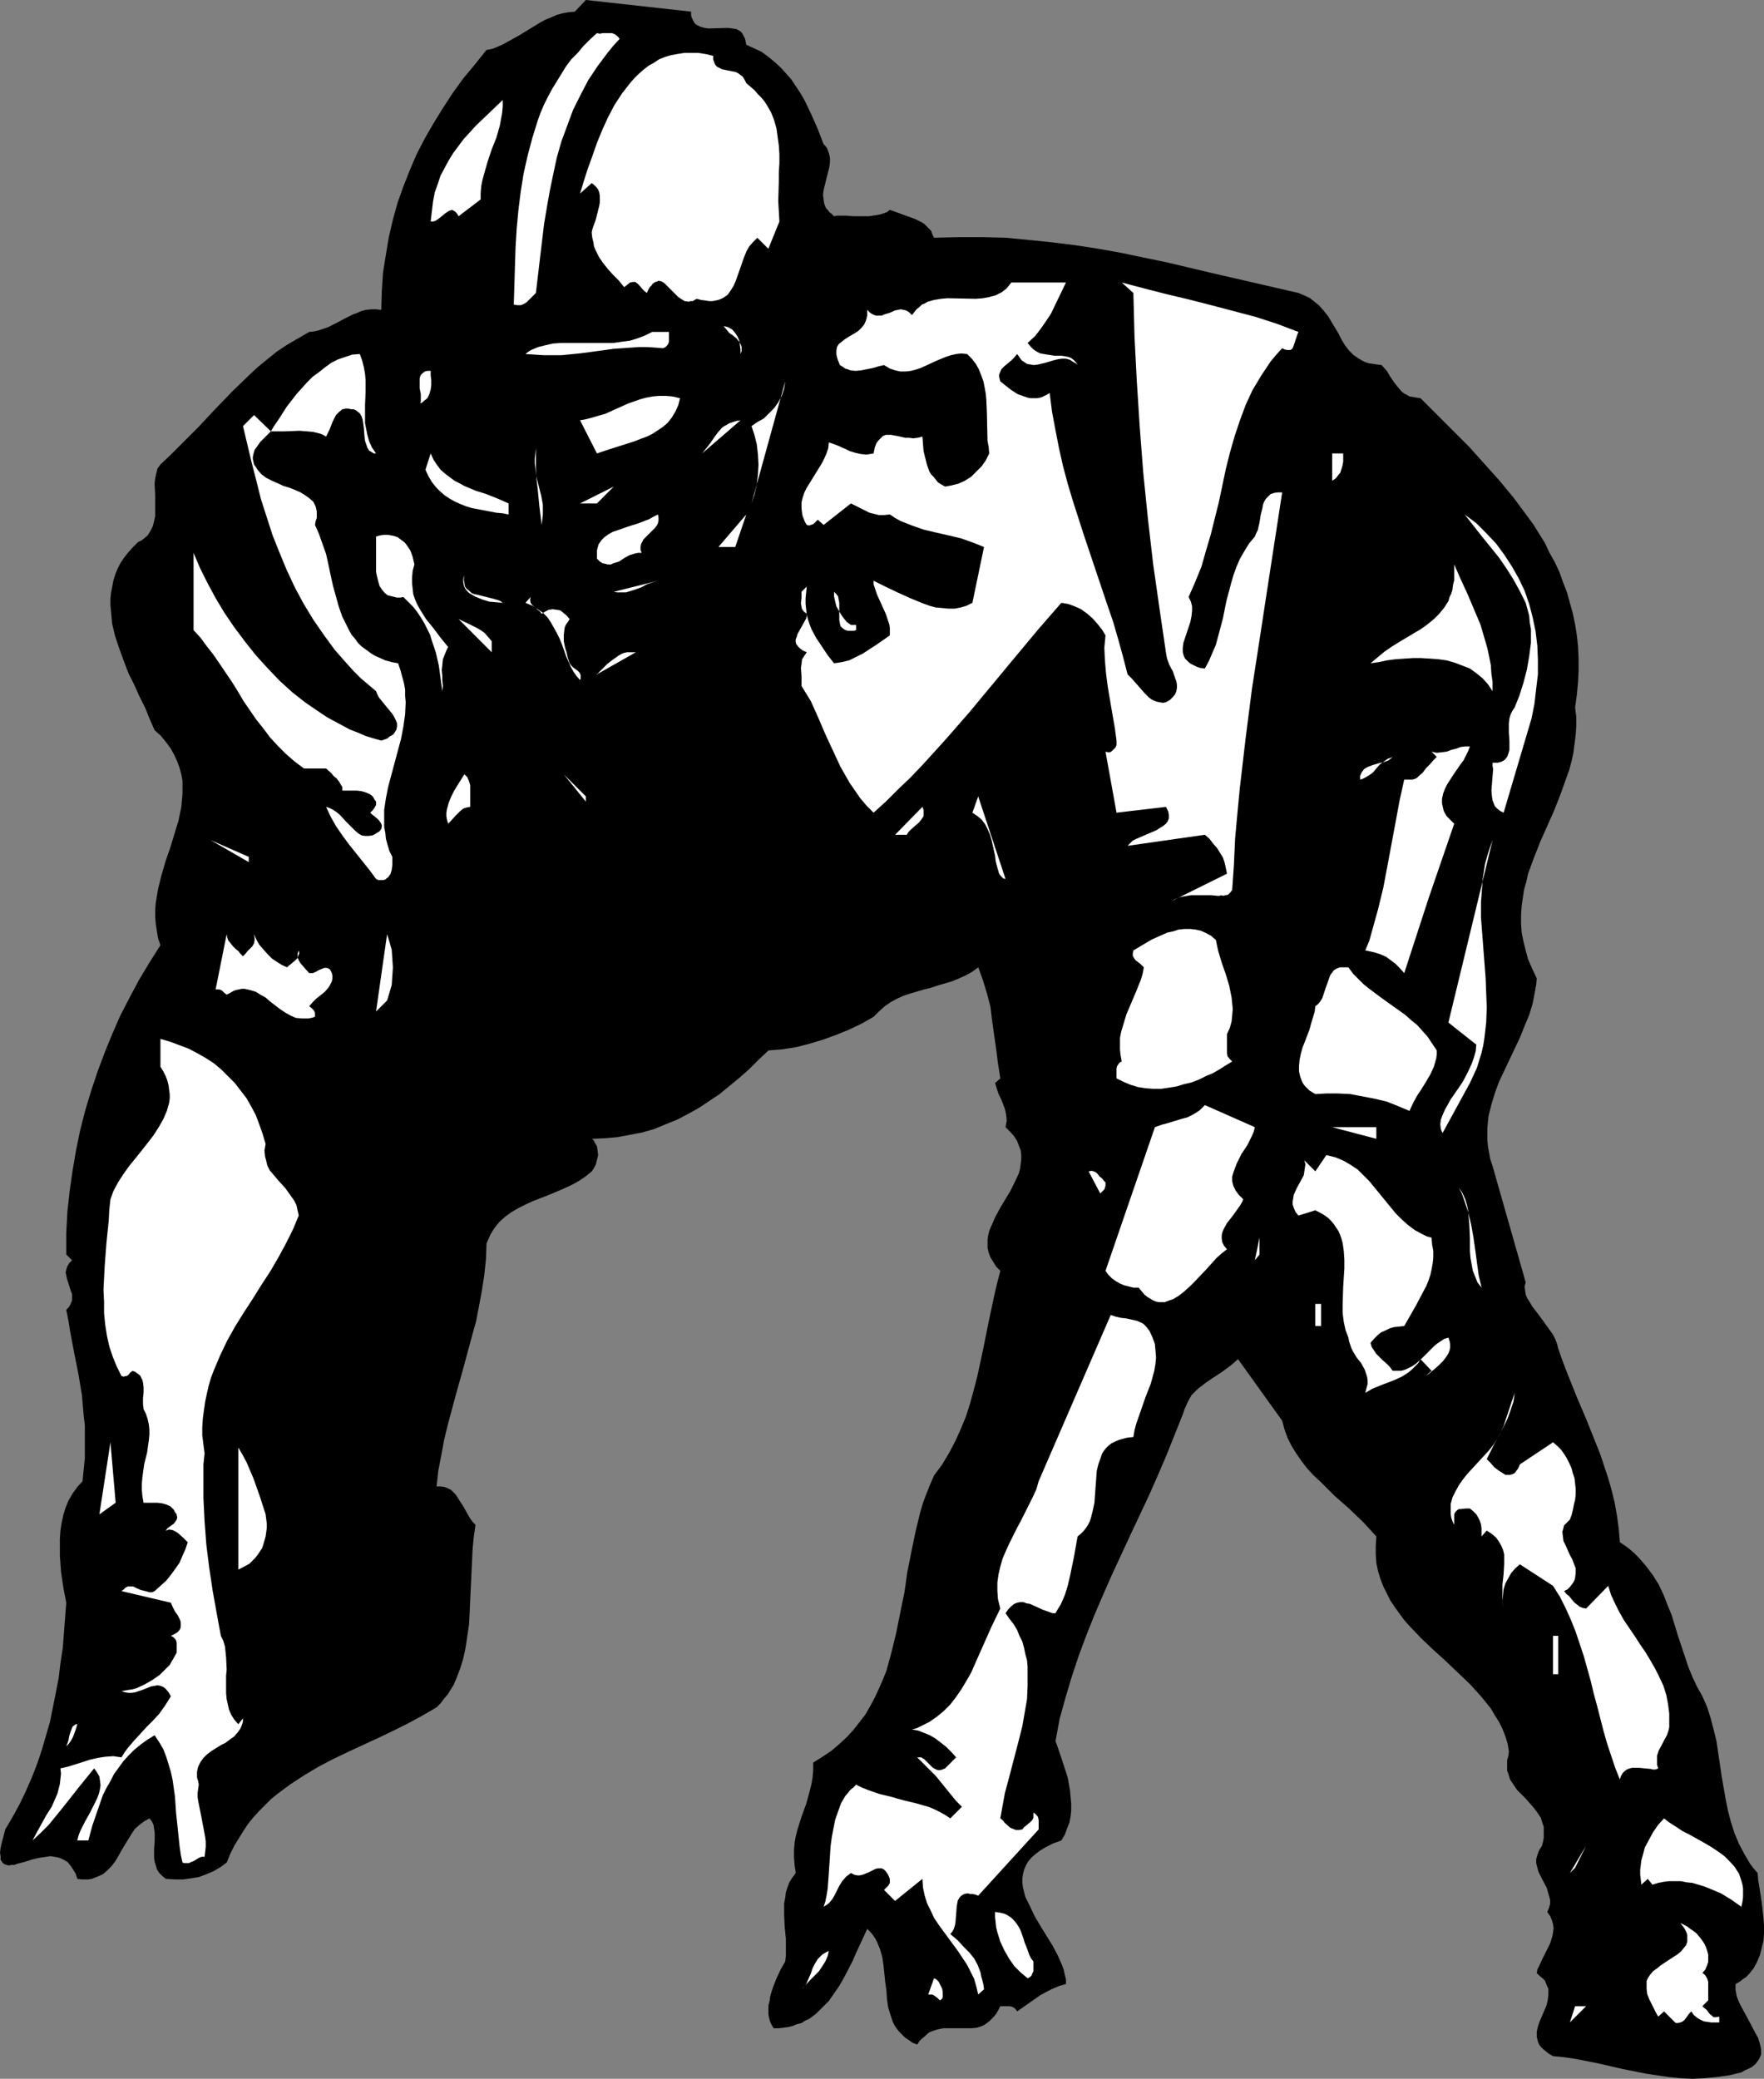 <?xml version="1.0" encoding="UTF-8" standalone="no"?>
<svg
   version="1.0"
   width="129.766mm"
   height="152.903mm"
   id="svg66"
   sodipodi:docname="Football - Player 10.wmf"
   xmlns:inkscape="http://www.inkscape.org/namespaces/inkscape"
   xmlns:sodipodi="http://sodipodi.sourceforge.net/DTD/sodipodi-0.dtd"
   xmlns="http://www.w3.org/2000/svg"
   xmlns:svg="http://www.w3.org/2000/svg">
  <rect width="100%" height="100%" fill="#808080" stroke="none"/>
  <sodipodi:namedview
     id="namedview66"
     pagecolor="#ffffff"
     bordercolor="#000000"
     borderopacity="0.25"
     inkscape:showpageshadow="2"
     inkscape:pageopacity="0.0"
     inkscape:pagecheckerboard="0"
     inkscape:deskcolor="#d1d1d1"
     inkscape:document-units="mm" />
  <defs
     id="defs1">
    <pattern
       id="WMFhbasepattern"
       patternUnits="userSpaceOnUse"
       width="6"
       height="6"
       x="0"
       y="0" />
  </defs>
  <path
     style="fill:#000000;fill-opacity:1;fill-rule:evenodd;stroke:none"
     d="m 192.142,3.232 v 0.808 l 0.162,0.808 0.323,0.646 0.323,0.646 0.323,0.485 0.485,0.323 0.97,0.485 1.131,0.323 1.131,0.162 5.494,-0.162 1.131,0.162 1.131,0.162 1.131,0.646 0.323,0.323 0.323,0.485 0.323,0.646 0.323,0.646 0.162,0.808 0.162,0.808 2.101,0.97 2.101,0.97 1.778,1.293 1.778,1.454 1.778,1.616 1.454,1.616 1.454,1.616 1.293,1.939 1.293,1.939 1.131,1.939 1.939,4.04 1.778,4.04 1.616,4.202 0.485,0.485 0.485,0.646 0.485,1.293 0.323,1.293 v 1.293 l -0.162,1.293 -0.323,1.293 -0.646,2.586 -0.646,2.586 -0.162,1.293 0.162,1.293 0.162,1.131 0.485,1.293 0.485,0.485 0.485,0.646 0.646,0.485 0.646,0.646 0.808,-0.162 h 2.586 l 1.939,0.162 h 2.101 2.262 l 2.101,-0.323 0.97,-0.162 0.97,-0.323 0.97,-0.323 0.808,-0.646 1.778,0.646 1.778,0.646 1.778,0.646 1.778,0.646 1.616,0.808 0.808,0.485 0.646,0.646 0.646,0.646 0.646,0.646 0.323,0.97 0.485,0.97 6.787,-0.162 h 6.626 l 6.626,0.162 6.626,0.646 6.302,0.646 6.464,0.808 6.302,0.97 6.302,1.131 6.141,1.293 6.302,1.293 12.282,2.909 24.563,5.656 1.131,0.485 1.131,0.485 0.97,0.485 0.808,0.646 1.616,1.293 1.293,1.454 1.293,1.616 0.97,1.616 1.939,3.232 0.808,1.616 0.97,1.616 1.131,1.454 1.293,1.293 1.454,0.97 0.808,0.485 0.97,0.485 0.97,0.323 1.131,0.162 1.131,0.162 1.293,0.162 1.454,1.616 0.97,1.616 0.97,1.454 1.131,1.454 1.131,1.293 0.646,0.485 0.646,0.323 0.808,0.485 0.97,0.162 0.97,0.162 1.131,0.162 9.05,9.05 4.525,4.525 4.202,4.687 4.202,4.687 3.878,4.687 3.717,5.01 1.778,2.424 1.616,2.586 1.616,2.586 1.293,2.747 1.454,2.586 1.293,2.747 0.97,2.747 1.131,2.909 0.808,2.909 0.808,2.909 0.646,3.071 0.485,3.071 0.323,3.071 0.162,3.394 v 3.232 l -0.162,3.394 -0.323,3.394 -0.485,3.555 0.323,2.586 v 2.586 l -0.162,2.424 -0.323,2.586 -0.323,2.424 -0.485,2.262 -0.646,2.424 -0.808,2.262 -1.616,4.525 -1.778,4.525 -1.939,4.363 -1.939,4.363 -1.778,4.525 -1.616,4.363 -0.485,2.262 -0.646,2.262 -0.323,2.262 -0.323,2.262 -0.162,2.424 v 2.424 l 0.162,2.424 0.485,2.424 0.646,2.586 0.646,2.424 1.131,2.586 1.293,2.747 -0.162,1.778 -0.323,1.778 -0.646,3.394 -0.97,3.232 -1.293,3.071 -1.293,3.232 -1.454,3.071 -2.909,6.141 -1.454,3.071 -1.131,3.071 -0.97,3.232 -0.808,3.232 -0.162,1.616 -0.162,1.616 v 1.616 1.778 l 0.162,1.778 0.323,1.778 0.323,1.778 0.646,1.939 9.211,32.321 -0.323,1.131 0.162,1.131 0.162,1.131 0.485,1.131 0.646,0.97 0.646,1.131 1.616,2.101 1.778,2.424 1.616,2.262 0.808,1.131 0.646,1.293 0.485,1.293 0.323,1.293 1.131,3.232 1.293,3.394 2.586,6.464 2.747,6.464 2.586,6.464 1.293,3.232 1.131,3.394 1.131,3.394 0.97,3.394 0.808,3.394 0.646,3.555 0.485,3.555 0.323,3.879 1.454,0.97 1.293,0.97 1.293,1.131 1.131,1.131 1.131,1.293 0.97,1.131 1.939,2.586 1.616,2.586 1.293,2.747 1.131,2.909 1.131,2.747 1.778,5.818 1.939,5.818 0.97,2.909 1.131,2.747 1.293,2.747 1.454,2.586 1.293,2.909 0.97,3.071 0.808,3.071 0.808,3.232 0.97,6.464 0.485,3.394 1.131,6.464 0.646,3.232 0.808,3.071 0.97,3.071 1.293,3.071 1.454,2.747 1.616,2.747 0.97,1.293 1.131,1.293 0.162,1.939 0.323,1.939 0.646,4.202 0.485,4.363 0.162,2.101 v 2.262 l -0.162,2.101 -0.485,1.939 -0.485,1.939 -0.808,1.939 -0.97,1.778 -1.293,1.616 -0.808,0.808 -0.97,0.646 -0.808,0.646 -1.131,0.646 v 0.808 0.808 l 0.323,1.778 0.646,1.616 0.808,1.616 1.939,3.555 1.778,3.394 0.808,1.454 0.485,1.616 0.323,1.454 v 0.808 0.646 l -0.323,0.808 -0.323,0.646 -0.485,0.646 -0.485,0.646 -0.808,0.646 -0.808,0.485 -1.131,0.485 -1.131,0.646 -3.394,0.808 -3.555,0.485 -3.394,0.323 -3.232,0.162 -3.394,-0.162 -3.232,-0.323 -3.232,-0.485 -3.232,-0.485 -6.464,-1.293 -6.302,-1.454 -6.464,-1.293 -3.232,-0.485 -3.232,-0.323 -1.131,-0.646 -0.808,-0.646 -0.808,-0.646 -0.646,-0.646 -0.485,-0.646 -0.323,-0.808 -0.162,-0.646 -0.162,-0.646 v -1.454 l 0.323,-1.454 0.485,-1.454 0.646,-1.454 1.293,-3.071 0.323,-1.454 0.162,-1.454 v -0.808 -0.808 l -0.323,-0.646 -0.323,-0.808 -0.323,-0.808 -0.646,-0.646 -0.808,-0.646 -0.808,-0.808 0.162,-0.97 0.485,-0.97 0.97,-2.101 2.101,-4.202 0.646,-2.101 0.162,-0.97 0.162,-1.131 -0.162,-1.131 -0.323,-1.131 -0.485,-1.131 -0.808,-1.131 0.485,-1.131 0.323,-1.131 v -1.131 l -0.323,-1.131 -0.323,-1.131 -0.323,-1.131 -1.131,-2.101 -1.131,-2.262 -0.323,-1.131 -0.323,-1.293 v -1.131 l 0.323,-1.131 0.485,-1.293 0.808,-1.293 0.323,-1.293 0.162,-0.97 v -1.131 -0.97 -0.97 l -0.323,-0.808 -0.485,-1.616 -0.97,-1.454 -0.97,-1.293 -2.262,-2.586 -2.424,-2.424 -0.97,-1.454 -0.97,-1.454 -0.485,-1.616 -0.323,-0.808 v -0.97 -0.97 -0.97 l 0.323,-1.131 0.162,-1.293 -0.323,-2.101 -0.646,-2.101 -0.808,-2.101 -0.97,-1.939 -1.131,-1.778 -1.131,-1.939 -1.293,-1.616 -1.454,-1.778 -3.07,-3.394 -3.394,-3.232 -3.394,-3.232 -3.394,-3.071 -3.394,-3.232 -3.232,-3.394 -1.454,-1.616 -1.293,-1.778 -1.293,-1.778 -1.293,-1.939 -0.97,-1.939 -0.97,-1.939 -0.808,-2.101 -0.646,-2.101 -0.485,-2.262 -0.162,-2.424 v -2.424 l 0.162,-2.586 -1.778,-1.939 -1.778,-1.939 -4.04,-3.879 -4.04,-3.555 -3.878,-3.879 -1.939,-1.778 -1.778,-1.939 -1.616,-2.101 -1.454,-2.101 -1.293,-2.101 -1.131,-2.262 -0.808,-2.262 -0.646,-2.424 -12.282,-17.13 -1.293,1.131 -0.97,0.808 -2.424,1.778 -2.262,1.454 -2.101,1.454 -2.101,1.616 -0.808,0.808 -0.97,0.97 -0.646,1.131 -0.646,1.293 -0.646,1.454 -0.485,1.454 -2.262,5.656 -2.262,5.656 -2.424,5.656 -2.424,5.495 -5.171,10.989 -5.171,11.151 -2.424,5.495 -2.424,5.656 -2.262,5.656 -2.101,5.656 -1.939,5.818 -1.778,5.979 -1.616,5.818 -1.131,6.141 1.131,3.232 1.131,3.394 1.131,3.555 0.646,3.555 0.162,1.939 0.162,1.778 v 1.778 l -0.162,1.616 -0.323,1.778 -0.646,1.616 -0.646,1.778 -0.97,1.616 -2.262,0.808 -1.939,0.97 -1.616,0.97 -1.293,0.97 -1.131,0.97 -0.97,1.131 -0.646,1.131 -0.485,1.131 -0.323,1.293 -0.162,1.131 v 1.293 l 0.162,1.293 0.323,1.293 0.323,1.293 0.646,1.293 0.646,1.293 1.293,2.747 1.616,2.747 3.394,5.495 1.454,2.747 1.131,2.586 0.485,1.293 0.323,1.454 0.323,1.293 v 1.293 l -1.778,0.485 -1.939,0.808 -1.616,0.808 -1.778,0.97 -3.232,2.262 -3.232,2.262 -0.323,-0.485 -0.485,-0.485 -0.646,-0.323 -0.646,-0.162 h -1.293 -1.293 l -0.485,0.97 -0.646,1.131 -0.646,0.808 -0.646,0.646 -0.646,0.646 -0.646,0.485 -0.646,0.485 -0.646,0.323 -1.454,0.485 -1.616,0.162 h -3.07 -3.07 -1.616 l -1.616,0.323 -1.454,0.485 -0.808,0.323 -0.646,0.485 -0.646,0.646 -0.808,0.646 -0.646,0.646 -0.646,0.97 -1.293,-0.485 -1.131,-0.808 -0.97,-0.646 -0.808,-0.808 -0.808,-0.808 -0.646,-0.808 -0.646,-0.97 -0.485,-0.97 -0.646,-1.939 -0.646,-2.101 -0.323,-2.262 -0.162,-2.424 -0.323,-2.262 -0.485,-4.687 -0.323,-2.262 -0.646,-2.262 -0.808,-1.939 -0.485,-0.97 -0.646,-0.97 -0.808,-0.97 -0.808,-0.808 -0.97,2.101 -0.97,2.101 -1.131,2.424 -0.97,2.262 -2.424,4.687 -1.293,2.262 -1.454,2.101 -1.454,2.101 -1.778,1.778 -1.778,1.778 -1.939,1.454 -1.131,0.485 -0.97,0.646 -1.293,0.323 -1.131,0.485 -1.293,0.323 -1.293,0.162 -1.293,0.162 h -1.454 l -0.485,-0.808 -0.485,-0.97 -0.323,-1.131 -0.162,-0.97 v -1.293 -1.131 l 0.323,-1.293 0.162,-1.293 0.808,-2.586 0.97,-2.424 1.131,-2.424 1.293,-2.262 0.162,-1.454 v -1.616 -3.232 l -0.323,-3.232 -0.162,-3.394 v -3.232 l 0.323,-1.616 0.162,-1.454 0.485,-1.454 0.485,-1.293 0.808,-1.293 0.97,-1.293 -0.323,-2.262 -0.162,-2.101 v -1.939 l 0.162,-2.101 0.323,-1.778 0.485,-1.939 1.131,-3.555 1.293,-3.555 0.97,-3.555 0.485,-1.939 0.323,-1.939 0.162,-1.939 v -2.101 l 2.586,-1.616 2.424,-1.616 2.262,-1.939 2.101,-1.939 1.778,-1.939 1.778,-2.262 1.616,-2.101 1.293,-2.262 1.293,-2.424 1.131,-2.424 1.131,-2.586 0.97,-2.424 1.454,-5.333 1.293,-5.333 1.131,-5.656 1.131,-5.495 0.808,-5.656 1.131,-5.656 1.131,-5.495 1.293,-5.333 0.808,-2.747 0.97,-2.586 0.97,-2.424 1.131,-2.586 2.262,-3.071 1.939,-3.232 1.778,-3.394 1.454,-3.232 1.454,-3.555 1.131,-3.555 0.97,-3.555 0.97,-3.717 1.616,-7.434 1.454,-7.272 1.616,-7.595 0.808,-3.555 0.97,-3.717 -1.131,-1.131 -0.808,-1.293 -0.808,-1.293 -0.485,-1.293 -0.323,-1.293 v -1.131 -1.293 l 0.162,-1.131 0.323,-1.293 0.485,-1.131 1.131,-2.586 1.293,-2.424 1.454,-2.424 1.454,-2.424 1.293,-2.586 1.131,-2.424 0.323,-1.293 0.162,-1.293 0.162,-1.293 v -1.131 l -0.162,-1.293 -0.485,-1.293 -0.485,-1.293 -0.808,-1.293 -1.131,-1.293 -1.293,-1.293 0.162,-0.97 0.162,-0.808 -0.162,-1.616 -0.323,-1.616 -0.485,-1.293 -0.646,-1.616 -0.323,-0.646 -0.323,-0.646 -0.485,-1.454 -0.485,-1.616 1.454,-1.293 -0.646,-4.04 -0.485,-3.879 -1.131,-7.919 -0.485,-4.04 -0.97,-3.717 -1.131,-3.717 -0.646,-1.778 -0.646,-1.778 -1.778,1.293 -1.778,0.97 -1.778,0.808 -1.939,0.808 -3.878,1.131 -1.939,0.646 -1.939,0.485 -3.878,1.131 -1.939,0.646 -1.778,0.808 -1.778,0.97 -1.616,1.131 -1.616,1.454 -1.454,1.454 -3.394,1.939 -3.394,1.616 -3.555,1.454 -3.555,1.293 -3.717,1.131 -3.717,0.97 -4.04,0.646 -3.878,0.323 -2.747,2.586 -2.586,2.586 -2.747,2.424 -2.747,2.262 -2.747,2.262 -2.909,1.939 -2.909,1.939 -2.909,1.616 -3.07,1.616 -3.232,1.293 -3.07,1.293 -3.394,0.97 -3.394,0.646 -3.394,0.646 -3.555,0.323 -3.717,0.162 0.485,0.323 0.323,0.646 0.646,1.131 0.162,1.131 0.162,1.293 -0.323,1.293 -0.323,1.293 -0.485,0.97 -0.646,0.97 -1.778,1.454 -1.939,1.293 -2.101,1.131 -2.101,0.97 -4.202,1.778 -4.202,1.616 -2.101,0.97 -1.939,0.97 -1.939,1.131 -1.778,1.293 -1.616,1.454 -1.293,1.616 -0.646,0.97 -0.646,1.131 -0.485,1.131 -0.485,1.131 -0.162,4.363 -0.485,4.525 -0.646,4.202 -0.808,4.363 -0.808,4.202 -1.131,4.04 -2.262,8.403 -2.262,8.08 -2.262,8.403 -0.97,4.04 -0.808,4.363 -0.808,4.202 -0.485,4.363 h 1.131 l 1.131,0.162 0.808,0.323 0.97,0.485 0.646,0.646 0.646,0.646 1.131,1.778 1.131,1.778 0.97,1.778 0.97,1.616 0.646,0.808 0.646,0.646 -0.485,3.394 -0.323,3.394 -0.323,6.787 -0.323,6.949 -0.162,3.555 -0.162,3.394 -0.485,3.394 -0.485,3.232 -0.646,3.071 -0.97,3.071 -1.131,2.909 -0.646,1.454 -0.808,1.293 -0.808,1.293 -0.97,1.131 -0.97,1.293 -1.131,1.131 -3.878,2.262 -3.878,2.101 -4.202,2.101 -4.04,1.939 -8.403,3.879 -4.363,2.101 -4.04,2.101 -4.04,2.424 -3.717,2.424 -3.717,2.747 -1.778,1.454 -1.616,1.616 -1.616,1.616 -1.616,1.778 -1.454,1.778 -1.293,1.939 -1.293,2.101 -1.293,2.101 -1.131,2.262 -0.97,2.424 -1.778,1.293 -1.939,1.131 -1.939,0.808 -2.101,0.808 -2.101,0.323 -2.262,0.323 h -2.424 l -2.424,-0.162 -0.97,-0.808 -0.808,-0.808 -0.646,-0.97 -0.323,-1.131 -0.323,-0.97 -0.162,-1.131 v -2.424 l 0.162,-2.262 v -2.262 l -0.162,-1.131 -0.162,-1.131 -0.485,-0.97 -0.646,-0.808 -1.454,0.808 -1.293,0.97 -1.293,1.131 -0.97,1.454 -1.778,2.909 -0.97,1.616 -0.808,1.454 -0.97,1.616 -0.97,1.293 -1.131,1.131 -1.293,1.131 -1.454,0.646 -0.808,0.323 -0.808,0.323 -0.97,0.162 h -0.97 -0.97 l -1.131,-0.162 -0.485,-1.454 -0.808,-1.293 -0.646,-0.97 -0.808,-0.97 -0.808,-0.485 -0.97,-0.485 -0.97,-0.323 -0.97,-0.162 -0.97,-0.162 -1.131,0.162 -2.101,0.323 -2.101,0.485 -1.939,0.646 -1.939,0.485 -0.808,0.323 H 3.232 l -0.808,0.162 -0.646,-0.162 -0.485,-0.162 -0.485,-0.323 -0.323,-0.485 -0.323,-0.485 v -0.97 L 0,515.036 l 0.162,-1.293 0.323,-1.454 0.485,-1.778 0.485,-1.939 2.101,-3.555 1.939,-3.555 1.778,-3.717 1.616,-3.717 1.454,-3.717 1.293,-3.879 1.131,-3.879 1.131,-3.879 0.808,-4.04 0.808,-4.04 0.808,-4.202 0.485,-4.04 0.646,-4.202 0.323,-4.202 0.646,-8.403 -0.808,-4.202 -0.646,-4.363 -0.323,-4.525 v -2.424 -2.262 l 0.162,-2.262 0.323,-2.101 0.485,-2.262 0.646,-2.101 0.808,-1.939 1.131,-1.939 1.293,-1.778 1.454,-1.616 0.323,-3.232 0.323,-3.232 v -3.071 -2.909 -3.071 l -0.323,-2.747 -0.485,-5.656 -0.97,-5.818 -1.131,-5.656 -1.131,-5.979 -0.485,-3.071 -0.646,-3.232 0.808,-0.808 0.485,-0.97 0.323,-0.808 v -0.808 -0.97 l -0.323,-0.808 -1.131,-3.555 -0.162,-0.808 -0.162,-0.808 0.162,-0.808 0.323,-0.97 0.485,-0.808 0.808,-0.808 -1.616,-1.616 v -5.979 l 0.323,-5.979 0.646,-5.818 0.808,-5.656 0.97,-5.656 1.131,-5.495 1.454,-5.656 1.616,-5.333 1.778,-5.333 1.939,-5.171 2.101,-5.171 2.262,-5.171 2.586,-5.01 2.586,-4.848 2.909,-4.848 3.07,-4.848 -0.646,-1.939 -0.323,-1.939 -0.323,-2.101 -0.162,-1.939 v -1.939 l 0.162,-1.939 0.323,-1.939 0.323,-1.939 0.97,-3.879 1.131,-3.879 1.293,-3.717 1.131,-3.717 1.131,-3.717 0.808,-3.879 0.162,-1.778 0.162,-1.778 v -1.778 -1.939 l -0.323,-1.778 -0.485,-1.778 -0.646,-1.778 -0.808,-1.778 -0.97,-1.778 -1.293,-1.778 -1.454,-1.778 -1.778,-1.616 -1.293,-2.909 -1.293,-3.232 -1.616,-3.232 -1.454,-3.232 -1.616,-3.232 -1.293,-3.394 -1.293,-3.555 -1.131,-3.394 -0.808,-3.394 -0.162,-1.778 -0.162,-1.778 -0.162,-1.616 v -1.778 l 0.162,-1.616 0.323,-1.616 0.323,-1.778 0.485,-1.616 0.646,-1.616 0.808,-1.616 0.97,-1.454 1.131,-1.454 1.454,-1.616 1.454,-1.454 0.808,-0.323 0.646,-0.485 1.131,-0.97 0.808,-1.293 0.646,-1.293 0.323,-1.293 0.323,-1.454 v -1.454 -1.454 -3.071 l -0.162,-3.071 0.162,-1.454 0.323,-1.454 0.323,-1.293 0.808,-1.131 2.747,-2.586 2.747,-2.747 2.586,-2.586 2.586,-2.586 2.262,-2.424 2.424,-2.586 4.686,-4.848 4.686,-4.525 2.424,-2.262 2.586,-2.101 2.586,-2.101 2.909,-1.939 3.07,-1.778 3.07,-1.778 1.454,-0.162 1.293,-0.323 2.424,-0.808 2.262,-1.131 2.424,-1.293 2.262,-1.131 1.293,-0.485 1.131,-0.485 1.293,-0.323 1.454,-0.162 h 1.293 l 1.454,0.162 0.162,-5.333 0.323,-5.01 0.808,-5.01 0.808,-4.848 1.131,-4.848 1.293,-4.687 1.616,-4.525 1.778,-4.525 1.939,-4.525 2.262,-4.363 2.424,-4.202 2.586,-4.202 2.747,-4.202 2.909,-4.04 3.232,-3.879 3.232,-4.04 1.616,-0.323 1.616,-0.646 1.454,-0.646 1.454,-0.808 2.909,-1.616 2.909,-1.778 2.909,-1.778 1.454,-0.808 1.616,-0.646 1.454,-0.646 1.616,-0.485 1.778,-0.323 1.778,-0.162 L 162.893,0 Z"
     id="path1" />
  <path
     style="fill:#ffffff;fill-opacity:1;fill-rule:evenodd;stroke:none"
     d="m 172.265,10.828 -1.778,1.939 -1.454,1.778 -1.454,1.939 -1.454,1.939 -2.586,3.879 -2.101,4.04 -2.101,4.202 -1.616,4.363 -1.616,4.363 -1.293,4.525 -0.97,4.525 -0.97,4.687 -0.808,4.525 -0.808,4.848 -1.131,9.535 -1.131,9.535 -0.646,0.646 -0.646,0.646 -1.293,1.293 -0.808,0.485 -0.808,0.323 h -0.97 l -0.97,-0.162 0.323,-10.666 0.162,-5.171 0.323,-5.333 0.485,-5.171 0.646,-5.171 0.808,-5.01 1.131,-5.01 1.293,-4.848 1.454,-4.687 0.808,-2.262 0.97,-2.262 1.131,-2.262 1.131,-2.101 1.293,-2.101 1.293,-2.101 1.293,-2.101 1.454,-1.939 1.778,-1.778 1.616,-1.939 1.778,-1.778 1.939,-1.778 0.808,0.162 0.808,-0.162 h 1.778 0.808 l 0.808,0.323 0.646,0.485 0.323,0.323 z"
     id="path2" />
  <path
     style="fill:#ffffff;fill-opacity:1;fill-rule:evenodd;stroke:none"
     d="m 198.283,15.514 v 0.97 l 0.323,0.97 0.323,0.646 0.485,0.485 0.646,0.323 0.646,0.323 1.454,0.323 0.808,0.162 0.808,0.162 0.808,0.162 0.646,0.323 0.646,0.485 0.646,0.485 0.485,0.808 0.485,0.97 1.131,0.97 1.131,0.97 0.97,1.131 0.97,0.97 0.808,0.97 0.646,0.97 1.293,2.262 0.808,2.101 0.646,2.262 0.323,2.424 0.323,2.262 0.162,2.424 v 2.586 l -0.162,2.424 v 2.747 l -0.162,5.333 0.162,2.747 0.162,2.909 -3.07,7.595 -3.07,-3.071 -1.131,1.131 -1.131,1.293 -0.808,1.454 -0.646,1.616 -1.131,3.232 -1.131,3.232 -0.646,1.454 -0.808,1.293 -0.808,1.131 -1.131,0.808 -0.646,0.323 -0.808,0.323 -0.808,0.162 -0.808,0.162 h -0.97 l -0.97,-0.162 -1.293,-0.162 -1.131,-0.323 -0.646,0.323 -0.485,0.323 h -0.646 l -0.485,0.162 -1.131,-0.162 -0.808,-0.485 -0.97,-0.646 -0.808,-0.808 -1.616,-1.616 -0.808,-0.808 -0.646,-0.646 -0.808,-0.485 -0.808,-0.162 -0.323,0.162 -0.485,0.162 -0.323,0.162 -0.485,0.323 -0.323,0.485 -0.485,0.485 -0.485,0.808 -0.323,0.808 -0.646,-0.485 -0.485,-0.485 -0.97,-1.131 -0.485,-0.485 -0.646,-0.485 h -0.646 l -0.808,0.162 -1.616,1.293 -0.808,-0.97 -0.646,-0.808 -1.616,-1.616 -1.454,-1.616 -1.293,-1.616 -1.131,-1.616 -0.485,-0.97 -0.485,-0.97 -0.485,-1.131 -0.162,-1.131 -0.323,-1.293 -0.162,-1.454 0.162,-0.808 0.323,-0.97 0.646,-1.778 0.485,-1.939 0.485,-1.939 0.162,-0.97 v -0.97 -0.808 l -0.162,-0.97 -0.323,-0.808 -0.485,-0.646 -0.646,-0.646 -0.646,-0.485 -3.232,2.909 0.97,-3.232 1.131,-3.555 1.293,-3.555 1.293,-3.717 1.454,-3.555 1.616,-3.555 1.778,-3.394 2.101,-3.232 1.131,-1.454 1.131,-1.454 1.131,-1.293 1.293,-1.293 1.293,-1.131 1.454,-1.131 1.454,-0.808 1.454,-0.97 1.616,-0.646 1.616,-0.485 1.778,-0.323 1.939,-0.323 h 1.939 1.939 l 2.101,0.323 z"
     id="path3" />
  <path
     style="fill:#ffffff;fill-opacity:1;fill-rule:evenodd;stroke:none"
     d="m 133.643,55.431 -6.141,4.687 -0.485,-0.808 -0.485,-0.485 -0.485,-0.323 -0.485,-0.162 -0.323,0.162 -0.485,0.162 -0.97,0.646 -1.778,1.454 -0.97,0.646 -0.646,0.162 h -0.646 l 0.323,-2.747 0.323,-2.747 0.485,-2.586 0.808,-2.262 0.808,-2.424 1.131,-2.101 1.131,-2.101 1.293,-2.101 1.454,-1.939 1.454,-1.939 1.778,-1.939 1.616,-1.778 3.717,-3.555 3.717,-3.555 v 1.778 l -0.162,1.778 -0.323,1.778 -0.323,1.778 -0.97,3.394 -1.293,3.232 -1.131,3.394 -0.97,3.394 -0.485,1.778 -0.323,1.616 -0.162,1.939 z"
     id="path4" />
  <path
     style="fill:#ffffff;fill-opacity:1;fill-rule:evenodd;stroke:none"
     d="m 296.374,78.54 -4.202,8.727 -1.293,1.939 -1.454,2.101 -1.616,2.101 -2.101,1.939 0.808,0.97 0.808,0.808 0.97,0.646 0.97,0.485 0.97,0.162 0.97,0.162 2.101,0.323 h 1.939 l 0.97,0.162 0.808,0.162 0.808,0.323 0.646,0.485 0.646,0.646 0.485,0.808 -0.485,-0.485 -0.646,-0.323 -0.97,-0.646 -1.131,-0.323 h -1.131 l -1.131,0.162 -1.293,0.323 -2.101,0.646 -2.101,0.485 -1.131,0.162 -0.97,-0.162 -0.97,-0.162 -0.97,-0.646 -0.485,-0.323 -0.485,-0.646 -0.323,-0.485 -0.485,-0.646 -0.808,0.97 -0.808,0.808 -0.97,0.808 -0.97,0.808 -0.808,0.808 -0.485,1.131 -0.162,0.485 v 0.485 l 0.162,0.646 0.162,0.646 1.616,1.293 1.454,1.131 1.778,1.131 1.778,0.646 0.97,0.323 0.808,0.162 h 0.97 0.808 l 0.97,-0.162 0.808,-0.323 0.97,-0.485 0.808,-0.485 0.646,5.171 0.97,5.171 0.97,5.01 1.131,5.01 1.293,4.848 1.454,4.848 3.07,9.535 6.464,19.231 1.616,4.687 1.454,5.01 1.293,4.687 1.293,5.01 1.131,1.131 2.424,2.747 1.131,1.293 1.293,1.293 0.646,0.485 0.646,0.323 0.808,0.323 0.808,0.162 0.97,0.162 0.808,-0.162 1.131,-0.646 0.808,-0.808 0.646,-0.808 0.323,-0.808 0.162,-0.97 v -0.808 l -0.162,-0.97 -0.323,-0.808 -0.646,-1.939 -0.97,-1.778 -0.646,-1.778 -0.162,-0.808 -0.162,-0.97 -1.778,-12.12 -1.778,-12.444 -1.454,-12.605 -1.293,-12.767 -0.97,-12.605 -0.808,-12.605 -0.646,-12.444 -0.323,-12.282 -3.232,-2.909 6.141,1.616 6.302,1.616 6.141,1.454 6.302,1.616 6.141,1.616 6.141,1.616 5.979,1.939 5.979,2.262 -0.323,0.808 -0.323,0.97 -0.323,0.97 -0.323,0.97 -0.323,0.808 -0.323,0.323 -0.323,0.162 h -0.485 -0.485 l -0.646,-0.162 -0.646,-0.323 -1.616,1.778 -1.616,1.939 -1.293,1.939 -1.293,1.939 -2.424,4.04 -1.939,4.202 -1.616,4.363 -1.454,4.363 -1.293,4.525 -1.131,4.525 -1.939,9.211 -2.262,9.05 -1.293,4.363 -1.293,4.525 -1.778,4.363 -1.778,4.04 0.323,0.646 0.323,0.646 0.162,0.646 0.162,0.646 v 1.293 l -0.162,1.454 -0.323,1.616 -0.485,1.454 -0.97,2.909 -0.485,1.454 -0.162,1.293 v 1.293 l 0.162,0.646 0.162,0.485 0.323,0.646 0.485,0.485 0.485,0.485 0.646,0.485 0.646,0.323 0.97,0.485 0.97,0.323 1.293,0.162 1.131,-2.101 0.97,-2.262 0.97,-2.262 0.646,-2.424 1.293,-4.848 0.485,-2.424 0.485,-2.424 1.293,-4.848 0.646,-2.262 0.808,-2.262 0.97,-2.262 1.293,-2.262 1.293,-2.101 1.616,-1.939 0.323,-0.808 0.485,-0.97 0.485,-2.101 0.323,-2.101 0.485,-1.939 0.162,-0.97 0.323,-0.808 0.485,-0.808 0.646,-0.646 0.646,-0.646 0.97,-0.323 0.97,-0.162 h 1.293 l -4.202,27.311 -2.101,13.736 -2.101,13.575 -1.778,13.898 -1.616,13.898 -0.646,6.787 -0.646,7.111 -0.323,7.111 -0.485,7.111 -0.485,0.646 -0.646,0.646 -0.485,0.162 h -0.323 l -0.485,0.162 -0.646,-0.162 -0.485,0.162 h -0.646 l -1.616,-0.162 h -1.778 -1.939 -1.939 l -1.939,0.323 -0.97,0.162 -0.808,0.323 -0.808,0.323 -0.808,0.485 15.352,-7.595 -0.323,-1.616 -0.323,-1.454 -0.485,-1.454 -0.808,-1.293 -0.808,-1.293 -1.131,-1.293 -0.97,-1.293 -1.293,-1.131 -21.493,3.071 0.646,-0.646 0.808,-0.808 0.97,-0.485 2.262,-0.97 1.131,-0.485 2.262,-0.97 0.97,-0.646 0.808,-0.485 0.808,-0.646 0.485,-0.646 0.323,-0.808 v -0.97 l -0.162,-0.97 -0.323,-0.646 -0.323,-0.646 -13.736,1.616 -3.07,-16.969 0.646,0.162 h 0.646 l 0.485,-0.323 0.485,-0.485 0.485,-0.485 0.323,-0.646 v -0.646 -0.646 l -0.485,-3.555 -0.646,-3.717 -1.293,-7.595 -0.485,-3.717 -0.323,-3.717 -0.162,-3.555 0.162,-1.616 0.162,-1.778 -0.97,-1.616 -1.293,-1.616 -1.293,-1.454 -1.454,-1.293 -1.778,-1.293 -1.778,-0.808 -1.778,-0.646 -0.97,-0.162 -0.97,-0.162 -6.464,7.434 -6.464,7.757 -12.605,15.191 -6.626,7.595 -3.232,3.555 -3.232,3.555 -3.394,3.555 -3.394,3.232 -3.394,3.394 -3.394,3.071 -1.939,-1.939 -1.778,-2.101 -1.454,-2.101 -1.454,-2.101 -1.293,-2.262 -1.293,-2.262 -2.101,-4.525 -2.101,-4.525 -1.939,-4.525 -2.101,-4.687 -1.293,-2.101 -1.293,-2.101 v -1.293 -1.293 l -0.162,-2.424 0.162,-1.131 0.162,-1.293 0.646,-0.97 0.323,-0.485 0.323,-0.485 -1.131,-0.485 -0.808,-0.646 -0.485,-0.485 -0.485,-0.646 -0.162,-0.646 v -0.646 l 0.323,-0.808 0.162,-0.646 0.808,-1.454 0.808,-1.454 0.808,-1.454 0.162,-0.646 v -0.646 l -0.323,-0.323 -0.323,-0.162 -0.646,-0.808 -0.162,-0.646 -0.162,-0.97 0.162,-1.616 v -0.808 -0.808 l 1.454,-1.454 -0.162,1.616 -0.162,1.616 v 1.616 l 0.162,1.454 0.162,1.454 0.323,1.293 0.485,1.454 0.485,1.293 1.293,2.424 1.616,2.424 1.616,2.424 1.778,2.262 1.131,-0.162 0.97,-0.162 2.101,-0.485 1.939,-0.97 1.939,-0.97 3.717,-2.424 3.717,-2.586 v -0.97 -1.131 l -0.162,-0.97 -0.323,-0.97 -0.646,-1.939 -0.808,-1.778 -1.616,-3.555 -0.646,-1.939 -0.323,-0.97 v -0.97 l 3.232,1.616 3.394,1.616 3.555,1.616 3.555,1.454 1.778,0.646 1.778,0.485 1.778,0.162 1.778,0.162 h 1.778 l 1.616,-0.323 1.616,-0.485 1.616,-0.808 3.232,-15.514 -1.616,-0.646 -1.616,-0.646 -3.232,-1.131 -3.394,-0.808 -3.555,-0.808 -3.394,-0.808 -3.232,-1.131 -1.616,-0.646 -1.616,-0.646 -1.454,-0.808 -1.454,-0.97 -1.616,0.162 h -1.454 l -1.293,-0.323 -1.293,-0.323 -2.586,-1.293 -2.586,-1.293 -7.595,5.979 -1.616,-1.454 -0.485,0.485 -0.646,0.646 -0.323,0.162 -0.485,0.162 -0.485,0.162 -0.646,-0.162 -0.485,-0.808 -0.323,-0.808 -0.323,-0.808 -0.162,-0.808 -0.162,-1.454 v -1.616 l 0.323,-1.293 0.485,-1.454 0.646,-1.293 0.808,-1.293 3.394,-5.495 0.646,-1.293 0.646,-1.454 0.485,-1.454 0.162,-1.616 1.454,0.485 1.616,0.646 0.646,0.323 0.808,0.323 1.293,0.646 1.616,0.485 1.454,0.323 1.616,0.162 0.97,-0.162 0.97,-0.162 0.162,-0.808 0.162,-0.808 0.485,-1.293 0.646,-0.808 0.646,-0.646 0.485,-0.485 0.808,-0.323 h 0.646 0.808 l 1.778,0.323 2.101,0.485 h 1.131 l 1.131,0.162 1.293,-0.162 1.293,-0.323 0.323,4.04 0.485,1.939 0.485,1.939 0.646,1.778 0.485,0.808 0.646,0.646 0.646,0.808 0.646,0.808 0.808,0.485 1.131,0.646 1.778,-0.323 1.939,-0.485 1.778,-0.808 1.778,-1.131 1.454,-1.454 1.454,-1.454 1.131,-1.616 0.97,-1.939 -0.162,-1.778 -0.323,-1.778 -0.162,-7.595 -0.162,-3.717 -0.162,-1.778 -0.323,-1.778 -0.323,-1.616 -0.646,-1.778 -0.646,-1.616 -0.808,-1.454 -1.131,-1.454 -1.293,-1.293 -1.616,-0.162 -1.454,0.162 -1.454,0.323 -1.454,0.485 -2.747,1.131 -2.747,1.293 -1.454,0.646 -1.454,0.485 -1.293,0.323 -1.454,0.162 h -1.454 l -1.454,-0.323 -1.454,-0.485 -0.808,-0.485 -0.808,-0.485 -1.454,0.323 -1.616,0.485 -1.616,0.323 -1.616,0.323 -1.616,0.162 -1.454,-0.162 -0.808,-0.323 -0.646,-0.162 -0.646,-0.485 -0.808,-0.485 -0.323,-0.808 -0.323,-0.808 -0.162,-0.646 -0.162,-0.646 V 97.933 97.448 l 0.162,-0.97 0.485,-0.808 0.808,-0.646 0.808,-0.646 0.97,-0.646 1.939,-1.131 0.97,-0.646 0.808,-0.808 0.808,-0.97 0.485,-1.131 0.323,-1.293 V 86.944 86.136 l 0.808,0.808 0.808,0.485 0.808,0.323 h 0.808 0.808 l 0.646,-0.323 1.616,-0.485 1.454,-0.646 0.808,-0.162 0.808,-0.162 0.646,0.162 0.808,0.162 0.808,0.485 0.808,0.808 0.646,-0.808 0.646,-0.808 0.808,-0.646 0.646,-0.646 0.808,-0.323 0.808,-0.485 1.778,-0.485 1.939,-0.323 1.778,-0.162 7.918,0.162 1.939,-0.162 1.778,-0.323 1.778,-0.485 1.616,-0.808 0.646,-0.485 0.808,-0.646 0.646,-0.808 0.646,-0.808 z"
     id="path5" />
  <path
     style="fill:#ffffff;fill-opacity:1;fill-rule:evenodd;stroke:none"
     d="m 205.878,98.418 0.323,-0.808 v -0.485 -0.646 l -0.162,-0.485 -0.485,-0.97 -0.808,-0.97 -0.97,-0.808 -0.97,-0.646 -0.808,-0.97 -0.808,-0.97 0.808,0.162 0.485,0.162 1.131,0.646 0.808,0.97 0.646,0.97 0.485,1.131 0.162,1.293 0.162,1.131 z"
     id="path6" />
  <path
     style="fill:#ffffff;fill-opacity:1;fill-rule:evenodd;stroke:none"
     d="m 186.001,92.277 v 1.293 1.293 l -0.162,0.646 -0.323,0.485 -0.485,0.485 -0.646,0.323 -2.262,-0.162 -2.262,-0.162 h -2.262 l -2.262,0.162 -2.262,0.162 -2.424,0.162 -4.686,0.646 -4.848,0.646 -5.01,0.485 h -2.424 -2.586 l -2.424,-0.162 -2.586,-0.162 0.808,-0.646 0.808,-0.485 1.939,-0.808 1.939,-0.485 2.101,-0.485 2.262,-0.162 h 2.424 4.848 4.848 2.424 l 2.262,-0.323 2.424,-0.323 2.101,-0.646 2.101,-0.808 1.939,-0.97 z"
     id="path7" />
  <path
     style="fill:#ffffff;fill-opacity:1;fill-rule:evenodd;stroke:none"
     d="m 104.555,126.052 h -0.646 l -0.485,-0.323 -0.808,-0.485 -0.485,-0.808 -0.323,-0.97 -0.323,-0.97 -0.162,-1.293 -0.162,-2.262 -0.162,-1.131 -0.162,-1.131 -0.323,-0.97 -0.485,-0.808 -0.808,-0.646 -0.485,-0.323 -0.485,-0.162 H 97.606 l -0.646,-0.162 h -0.808 l -0.97,0.162 -0.97,0.808 -0.808,0.808 -0.485,0.97 -0.485,0.97 -0.808,2.101 -0.485,0.97 -0.485,0.97 -0.808,-0.485 -0.808,-0.323 -1.939,-0.485 -1.778,-0.162 -2.101,-0.162 -4.04,0.162 h -1.939 -1.939 l -1.939,1.939 -0.97,0.97 -0.808,1.131 -0.808,1.131 -0.323,1.131 -0.162,0.808 v 0.646 l 0.162,0.646 0.162,0.808 0.485,0.646 0.485,0.808 1.131,1.293 1.293,0.97 1.616,0.808 1.454,0.646 1.778,0.808 1.616,0.485 1.616,0.646 1.454,0.646 1.293,0.808 1.131,0.808 1.131,0.97 0.323,0.646 0.323,0.646 0.162,0.646 0.162,0.808 v 0.808 0.97 l -0.323,0.97 -0.162,0.97 1.131,2.586 0.97,2.747 0.97,2.747 0.646,2.909 0.646,3.071 0.646,2.909 0.808,2.909 0.808,2.909 0.97,2.747 1.293,2.586 0.646,1.293 0.646,1.131 0.97,1.131 0.808,1.131 0.97,0.97 1.131,0.808 1.293,0.97 1.293,0.808 1.454,0.646 1.454,0.646 1.778,0.485 1.778,0.323 0.646,1.939 0.485,1.778 0.485,1.778 0.323,1.778 v 1.778 l 0.162,1.778 -0.162,3.394 -0.485,3.394 -0.646,3.394 -1.778,6.626 -1.778,6.626 -0.646,3.232 -0.485,3.232 v 3.232 1.616 l 0.323,1.616 0.162,1.616 0.485,1.778 0.485,1.616 0.808,1.616 v 1.131 1.131 l -0.162,1.293 -0.323,1.131 -0.646,0.97 -0.485,0.323 -0.323,0.323 -0.646,0.162 h -0.646 -0.646 l -0.646,-0.323 -1.778,-2.424 -1.939,-2.424 -3.878,-4.848 -1.778,-2.424 -1.778,-2.586 -1.454,-2.586 -1.293,-2.747 0.97,0.323 0.97,0.485 0.97,0.646 0.97,0.808 1.616,1.778 1.778,1.778 0.808,0.808 0.97,0.808 0.808,0.485 0.97,0.162 h 0.97 l 1.131,-0.162 0.646,-0.323 0.485,-0.323 0.808,-0.485 0.485,-0.646 0.162,-0.808 -0.162,-0.646 -0.323,-0.485 -0.485,-0.646 -1.131,-0.97 -0.646,-0.485 -0.485,-0.485 0.646,-0.646 0.485,-0.646 0.162,-0.323 0.323,-0.485 v -0.485 -0.485 l -0.485,-0.646 -0.323,-0.646 -0.485,-0.485 -0.485,-0.323 -1.131,-0.485 -1.131,-0.323 -1.293,-0.162 h -1.293 -1.293 -1.454 v -0.97 l -0.485,-0.808 -0.485,-0.808 -0.646,-0.808 -0.808,-0.646 -0.646,-0.808 -1.454,-1.293 h -6.141 l -2.586,-1.939 -2.424,-2.101 -2.262,-2.262 -2.101,-2.262 -1.939,-2.586 -1.939,-2.424 -3.555,-5.171 -1.616,-2.747 -1.616,-2.586 -3.394,-5.01 -1.778,-2.586 -1.778,-2.262 -1.778,-2.424 -1.939,-2.101 v -21.494 l 1.778,4.202 2.101,4.202 2.262,4.202 2.424,4.04 2.747,4.04 2.909,3.879 3.07,3.879 3.232,3.555 3.394,3.555 3.555,3.232 3.717,2.909 4.04,2.747 1.939,1.293 2.101,1.131 2.101,1.131 2.101,1.131 2.101,0.808 2.262,0.97 2.101,0.646 2.262,0.646 0.97,-0.323 0.808,-0.323 0.485,-0.485 0.646,-0.323 0.485,-0.323 0.323,-0.485 0.485,-0.808 0.162,-0.808 v -0.97 l -0.323,-0.808 -0.485,-0.97 -0.485,-0.808 -0.808,-0.97 -1.454,-1.778 -1.454,-1.778 -0.485,-0.97 -0.323,-0.808 -2.101,-1.778 -2.101,-1.778 -1.939,-1.939 -1.778,-1.939 -3.555,-4.04 -3.07,-4.202 -2.909,-4.202 -2.747,-4.525 -2.424,-4.525 -2.262,-4.848 -1.939,-4.687 -1.939,-4.848 -1.616,-5.01 -1.616,-5.01 -1.293,-5.171 -1.293,-5.01 -2.424,-10.181 3.07,-3.071 4.686,4.525 0.97,-1.616 1.131,-1.616 1.131,-1.778 1.131,-1.778 2.747,-3.555 1.454,-1.616 1.454,-1.616 1.616,-1.616 1.778,-1.293 1.616,-1.293 1.778,-1.293 1.939,-0.97 1.939,-0.646 1.939,-0.646 2.101,-0.162 0.646,1.778 0.485,1.939 0.323,1.778 0.162,1.778 v 3.394 l -0.162,3.394 v 3.394 1.778 l 0.323,1.616 0.323,1.616 0.485,1.778 0.808,1.778 z"
     id="path8" />
  <path
     style="fill:#ffffff;fill-opacity:1;fill-rule:evenodd;stroke:none"
     d="m 116.837,112.154 0.162,-0.646 v -0.485 -1.454 l -0.323,-1.616 v -1.454 -0.646 -0.646 l 0.162,-0.646 0.323,-0.485 0.323,-0.323 0.646,-0.485 0.646,-0.162 h 0.97 v 1.293 l 0.162,1.293 v 1.293 l -0.162,1.293 -0.323,1.131 -0.485,1.131 -0.485,0.485 -0.485,0.323 -0.485,0.485 z"
     id="path9" />
  <path
     style="fill:#ffffff;fill-opacity:1;fill-rule:evenodd;stroke:none"
     d="m 208.949,139.95 0.808,-2.424 0.646,-2.747 0.323,-2.747 0.162,-2.909 -0.162,-2.909 -0.323,-2.747 -0.646,-2.586 -0.808,-2.424 1.616,-1.131 1.778,-0.97 1.454,-1.454 1.454,-1.454 1.131,-1.616 0.97,-1.778 0.646,-1.939 0.162,-0.97 0.162,-1.131 z"
     id="path10" />
  <path
     style="fill:#ffffff;fill-opacity:1;fill-rule:evenodd;stroke:none"
     d="m 189.072,110.7 -0.485,1.939 -0.808,1.778 -0.97,1.616 -1.131,1.454 -1.293,1.131 -1.454,0.97 -1.454,0.97 -1.616,0.808 -1.778,0.646 -1.616,0.646 -3.555,1.131 -3.555,1.131 -3.394,1.131 -4.686,-9.212 1.778,-0.323 1.778,-0.485 1.616,-0.485 1.778,-0.485 6.464,-2.909 3.232,-1.131 1.778,-0.485 1.778,-0.323 1.778,-0.162 h 1.778 l 1.939,0.162 z"
     id="path11" />
  <path
     style="fill:#ffffff;fill-opacity:1;fill-rule:evenodd;stroke:none"
     d="m 195.213,126.052 1.293,-1.616 1.131,-1.454 0.97,-1.454 0.97,-1.293 1.131,-1.293 0.646,-0.485 0.646,-0.323 0.808,-0.485 0.97,-0.323 0.97,-0.323 1.131,-0.162 z"
     id="path12" />
  <path
     style="fill:#ffffff;fill-opacity:1;fill-rule:evenodd;stroke:none"
     d="m 150.611,145.93 -0.646,-5.171 -0.485,-5.01 -0.323,-2.586 -0.162,-2.747 v -2.747 -3.071 l -0.162,1.454 -0.162,1.454 v 1.293 l 0.162,1.293 0.323,2.586 1.293,5.01 0.485,2.586 v 1.454 1.293 l -0.162,1.454 z"
     id="path13" />
  <path
     style="fill:#ffffff;fill-opacity:1;fill-rule:evenodd;stroke:none"
     d="m 141.4,139.95 v 3.071 l -1.616,-0.323 -1.778,-0.162 -3.394,-0.646 -3.394,-0.646 -1.616,-0.485 -1.616,-0.646 -1.454,-0.646 -1.454,-0.808 -1.454,-0.97 -1.293,-1.131 -1.131,-1.131 -1.131,-1.454 -0.97,-1.616 -0.808,-1.778 1.454,-4.525 0.808,1.778 0.97,1.454 0.97,1.293 1.293,1.131 1.293,0.97 1.293,0.97 1.293,0.646 1.454,0.808 3.07,1.293 3.07,0.97 3.232,1.293 z"
     id="path14" />
  <path
     style="fill:#ffffff;fill-opacity:1;fill-rule:evenodd;stroke:none"
     d="m 373.457,126.052 v 1.131 1.131 l -0.162,0.97 -0.323,1.131 -0.323,0.97 -0.646,0.808 -0.646,0.808 -0.97,0.646 v -7.595 z"
     id="path15" />
  <path
     style="fill:#ffffff;fill-opacity:1;fill-rule:evenodd;stroke:none"
     d="m 161.277,139.95 9.373,-4.687 -4.686,4.687 z"
     id="path16" />
  <path
     style="fill:#ffffff;fill-opacity:1;fill-rule:evenodd;stroke:none"
     d="m 182.931,143.021 0.162,0.808 v 0.808 l -0.162,0.808 -0.323,0.646 -0.485,0.646 -0.485,0.485 -2.262,2.262 -0.485,0.485 -0.323,0.646 -0.323,0.646 -0.162,0.808 v 0.808 l 0.323,0.808 h -0.97 l -0.808,0.162 -1.616,0.485 -1.454,0.808 -1.454,0.97 -1.616,0.485 -0.646,0.323 h -0.808 l -0.646,-0.162 -0.808,-0.162 -0.808,-0.485 -0.808,-0.808 v -0.808 -0.808 -0.646 l 0.162,-0.646 0.323,-1.131 0.808,-1.131 0.808,-0.808 1.131,-0.808 1.131,-0.646 1.454,-0.485 2.747,-0.97 3.07,-0.97 2.909,-1.131 1.131,-0.646 z"
     id="path17" />
  <path
     style="fill:#ffffff;fill-opacity:1;fill-rule:evenodd;stroke:none"
     d="m 199.737,152.071 7.757,-9.05 -3.07,9.05 z"
     id="path18" />
  <path
     style="fill:#ffffff;fill-opacity:1;fill-rule:evenodd;stroke:none"
     d="m 425.816,199.744 -7.757,26.18 -0.97,-0.485 -0.808,-0.646 -0.646,-0.646 -0.323,-0.808 -0.323,-0.808 -0.162,-0.97 -0.162,-1.778 0.162,-2.101 0.162,-1.939 0.162,-1.939 -0.162,-0.808 v -0.97 h 0.808 0.646 l 0.646,-0.162 0.485,-0.162 0.808,-0.485 0.646,-0.808 0.323,-0.808 0.323,-1.131 v -1.131 -1.293 l -0.162,-2.424 v -2.586 l 0.162,-1.293 0.323,-1.131 0.485,-0.97 0.646,-0.97 1.293,-3.232 1.131,-3.555 0.97,-3.717 0.646,-3.717 0.485,-3.717 v -1.939 -1.939 l -0.323,-1.778 -0.162,-1.939 -0.485,-1.778 -0.485,-1.778 -0.808,-1.616 -0.808,-1.616 -1.778,-3.232 -1.939,-3.071 -2.101,-3.071 -4.848,-5.979 -4.686,-5.979 3.232,2.424 2.747,2.747 2.747,2.909 2.262,3.071 2.101,3.232 1.939,3.394 1.616,3.394 1.293,3.717 0.97,3.717 0.808,3.879 0.485,4.04 0.162,3.879 v 4.04 l -0.485,4.04 -0.485,4.202 z"
     id="path19" />
  <path
     style="fill:#ffffff;fill-opacity:1;fill-rule:evenodd;stroke:none"
     d="m 115.221,156.919 -0.485,1.778 -0.162,1.778 v 1.616 l 0.162,1.616 0.162,1.454 0.485,1.454 0.646,1.454 0.808,1.454 1.616,2.586 2.101,2.586 1.939,2.586 2.101,2.586 -0.485,0.97 -0.323,0.808 -0.646,1.616 -0.162,1.616 -0.162,1.454 0.162,1.454 v 0.646 0.646 l 0.162,1.616 -0.162,1.454 -0.485,-3.555 -0.485,-3.555 -0.808,-3.555 -1.131,-3.394 -0.485,-1.616 -0.808,-1.616 -0.808,-1.616 -0.97,-1.616 -0.97,-1.454 -1.131,-1.454 -1.293,-1.293 -1.454,-1.454 -0.97,0.162 h -0.808 l -1.293,-0.323 -1.293,-0.323 -0.808,-0.646 -0.808,-0.97 -0.646,-0.97 -0.323,-1.131 -0.323,-1.293 -0.323,-1.454 v -1.293 -3.071 -2.909 -1.293 -1.293 l 1.131,-0.323 1.131,-0.162 h 0.97 l 0.97,0.162 0.808,0.162 0.97,0.323 0.646,0.485 0.646,0.485 0.646,0.485 0.646,0.808 0.97,1.454 0.646,1.778 z"
     id="path20" />
  <path
     style="fill:#ffffff;fill-opacity:1;fill-rule:evenodd;stroke:none"
     d="m 414.988,192.149 -0.646,-0.97 -0.646,-0.97 -1.454,-1.616 -1.778,-1.454 -1.778,-1.293 -2.101,-0.808 -2.101,-0.808 -2.262,-0.646 -2.262,-0.323 -2.262,-0.162 -2.586,-0.162 h -2.262 l -2.424,0.162 -2.424,0.162 -2.424,0.323 -2.262,0.485 -2.262,0.323 1.939,-1.616 1.939,-1.616 2.101,-1.454 2.101,-1.293 4.04,-2.424 1.939,-1.131 1.778,-1.293 1.778,-1.454 1.454,-1.454 1.454,-1.778 1.131,-1.778 0.323,-1.131 0.485,-0.97 0.323,-1.131 0.162,-1.293 0.323,-1.293 v -1.293 -1.616 -1.454 l 1.778,4.04 1.939,4.202 1.778,4.202 1.778,4.202 1.293,4.363 0.646,2.262 0.485,2.262 0.485,2.424 0.162,2.424 0.323,2.262 z"
     id="path21" />
  <path
     style="fill:#ffffff;fill-opacity:1;fill-rule:evenodd;stroke:none"
     d="m 139.784,167.585 -1.778,-0.162 -1.939,-0.162 -2.101,-0.646 -1.939,-0.808 -0.808,-0.485 -0.808,-0.485 -0.646,-0.646 -0.485,-0.646 -0.323,-0.808 -0.162,-0.97 V 160.959 l 0.323,-1.131 -0.162,1.293 0.162,0.97 0.162,0.97 0.485,0.646 0.646,0.485 0.646,0.646 0.808,0.323 0.808,0.162 1.939,0.485 1.939,0.485 1.778,0.485 0.808,0.323 z"
     id="path22" />
  <path
     style="fill:#ffffff;fill-opacity:1;fill-rule:evenodd;stroke:none"
     d="m 182.931,161.444 -1.616,0.485 -1.454,0.485 -1.454,0.808 -1.293,0.485 -1.454,0.485 -1.616,0.485 h -1.616 -0.808 l -0.97,-0.162 z"
     id="path23" />
  <path
     style="fill:#ffffff;fill-opacity:1;fill-rule:evenodd;stroke:none"
     d="m 236.582,173.726 h 1.454 v 1.454 l -0.646,0.162 h -0.646 -0.646 -0.485 l -0.808,-0.323 -0.646,-0.485 -0.485,-0.485 -0.162,-0.808 -0.162,-0.808 v -1.778 -1.131 -1.939 l -0.162,-0.808 -0.162,-0.97 -0.485,-0.646 -0.646,-0.646 v 1.293 l 0.323,1.454 0.323,1.293 0.646,1.131 0.646,1.131 0.808,1.131 0.808,0.97 z"
     id="path24" />
  <path
     style="fill:#ffffff;fill-opacity:1;fill-rule:evenodd;stroke:none"
     d="m 150.611,170.655 0.97,-0.646 0.97,-0.485 1.131,-0.162 1.131,0.162 0.97,0.162 0.808,0.646 0.97,0.808 0.808,0.97 -0.485,0.808 -0.485,0.646 -0.323,0.646 -0.162,0.808 -0.162,1.616 v 1.616 l 0.323,1.616 0.485,1.616 0.323,1.454 0.485,1.454 0.485,0.646 0.485,0.485 1.293,0.97 0.485,0.485 0.323,0.646 v 0.646 0.323 l -0.162,0.485 -0.97,-1.131 -0.808,-1.131 -0.808,-1.454 -0.646,-1.454 -0.646,-1.454 -1.131,-3.232 -0.646,-1.616 -0.808,-1.616 -0.808,-1.454 -0.808,-1.454 -0.97,-1.454 -1.293,-1.293 -1.454,-0.97 -1.454,-0.97 -1.939,-0.808 1.454,-1.616 -0.162,0.808 0.162,0.808 0.323,0.485 0.485,0.485 0.646,0.485 0.485,0.485 0.646,0.485 z"
     id="path25" />
  <path
     style="fill:#ffffff;fill-opacity:1;fill-rule:evenodd;stroke:none"
     d="m 136.713,178.251 v 3.071 l -9.211,-9.212 2.424,1.131 2.586,1.293 1.131,0.646 1.131,0.808 0.97,1.131 z"
     id="path26" />
  <path
     style="fill:#ffffff;fill-opacity:1;fill-rule:evenodd;stroke:none"
     d="m 165.963,187.462 v 0.162 l 0.162,-0.162 0.162,-0.323 0.323,-0.323 0.485,-0.485 0.485,-0.485 1.293,-1.293 1.454,-1.131 1.616,-1.131 0.808,-0.485 0.808,-0.323 0.808,-0.162 h 0.808 1.616 z"
     id="path27" />
  <path
     style="fill:#ffffff;fill-opacity:1;fill-rule:evenodd;stroke:none"
     d="m 408.686,207.501 -0.485,1.293 -0.646,1.293 -0.646,1.293 -0.97,1.293 -1.778,2.586 -1.778,2.747 -0.646,1.293 -0.485,1.293 -0.323,1.454 v 1.293 l 0.323,1.454 0.162,0.646 0.323,0.646 0.485,0.808 0.646,0.646 0.646,0.646 0.808,0.808 -7.11,20.686 -6.787,20.847 -1.293,-1.454 -1.131,-1.131 -1.293,-0.97 -1.293,-0.97 -1.454,-0.646 -1.454,-0.485 -1.293,-0.323 -1.616,-0.323 1.131,-2.747 0.808,-2.909 1.616,-5.818 1.454,-5.979 1.131,-5.979 2.262,-12.12 1.131,-6.141 1.293,-5.818 h 0.808 0.646 0.808 l 0.646,-0.162 0.646,-0.323 0.485,-0.485 1.131,-0.97 0.808,-1.131 1.131,-1.131 0.97,-1.131 0.97,-0.97 -1.454,-1.454 0.646,0.162 0.808,0.162 1.454,-0.162 1.293,-0.162 1.293,-0.485 1.293,-0.323 1.293,-0.485 1.293,-0.162 z"
     id="path28" />
  <path
     style="fill:#ffffff;fill-opacity:1;fill-rule:evenodd;stroke:none"
     d="m 387.193,210.41 -0.646,0.323 -0.646,0.162 -1.131,0.808 -1.131,0.808 -0.97,1.131 -0.97,1.131 -1.131,0.808 -1.131,0.646 -0.646,0.323 -0.646,0.162 v -0.97 l 0.323,-0.808 0.323,-0.485 0.485,-0.646 0.485,-0.323 0.646,-0.323 1.293,-0.485 1.616,-0.485 1.454,-0.323 1.293,-0.485 0.646,-0.485 z"
     id="path29" />
  <path
     style="fill:#ffffff;fill-opacity:1;fill-rule:evenodd;stroke:none"
     d="m 69.165,212.026 2.909,4.687 z"
     id="path30" />
  <path
     style="fill:#ffffff;fill-opacity:1;fill-rule:evenodd;stroke:none"
     d="m 130.734,224.308 -0.97,0.162 -0.97,0.323 -0.808,0.646 -1.454,1.454 -1.293,1.454 -0.646,0.646 -0.323,-1.131 -0.162,-0.97 v -0.97 l 0.162,-0.97 0.485,-1.778 0.646,-1.616 0.808,-1.616 0.97,-1.616 1.939,-3.071 0.323,0.323 0.485,0.485 0.485,1.131 0.323,1.131 v 1.131 2.586 1.131 z"
     id="path31" />
  <path
     style="fill:#ffffff;fill-opacity:1;fill-rule:evenodd;stroke:none"
     d="m 162.893,222.854 -6.141,-7.595 6.141,6.141 z"
     id="path32" />
  <path
     style="fill:#ffffff;fill-opacity:1;fill-rule:evenodd;stroke:none"
     d="m 173.558,216.713 4.848,9.212 z"
     id="path33" />
  <path
     style="fill:#ffffff;fill-opacity:1;fill-rule:evenodd;stroke:none"
     d="m 199.737,216.713 7.757,15.353 z"
     id="path34" />
  <path
     style="fill:#ffffff;fill-opacity:1;fill-rule:evenodd;stroke:none"
     d="m 279.568,244.347 -0.646,-0.162 -0.646,-0.646 -0.485,-0.646 -0.323,-1.131 -0.323,-1.131 -0.323,-1.293 -0.162,-1.454 -0.323,-1.454 -0.646,-2.909 -0.485,-1.616 -0.646,-1.454 -0.646,-1.293 -0.97,-1.293 -1.131,-0.97 -1.454,-0.97 1.616,-4.525 z"
     id="path35" />
  <path
     style="fill:#ffffff;fill-opacity:1;fill-rule:evenodd;stroke:none"
     d="m 252.096,232.065 h -3.232 l 7.595,-7.757 0.323,0.808 v 0.646 1.131 l -0.323,0.485 -0.323,0.485 -0.646,0.808 -0.97,0.808 -1.778,1.616 z"
     id="path36" />
  <path
     style="fill:#ffffff;fill-opacity:1;fill-rule:evenodd;stroke:none"
     d="m 69.165,239.661 -10.666,-6.141 10.666,4.687 z"
     id="path37" />
  <path
     style="fill:#ffffff;fill-opacity:1;fill-rule:evenodd;stroke:none"
     d="m 408.686,301.071 -7.595,13.898 -0.323,-0.646 -0.162,-0.485 -0.162,-1.293 0.162,-1.293 0.485,-1.293 0.646,-1.454 0.808,-1.454 0.808,-1.454 1.131,-1.616 2.101,-3.071 0.97,-1.778 0.808,-1.616 0.808,-1.778 0.646,-1.778 0.485,-1.778 0.162,-1.778 -7.757,-6.141 12.282,-50.744 -0.808,2.262 -0.646,2.101 -0.646,2.262 -0.323,2.101 -0.323,2.101 -0.162,2.262 -0.323,4.202 v 4.202 l 0.323,4.202 0.646,8.403 0.323,4.202 0.162,4.202 0.162,4.04 -0.162,4.202 -0.485,4.202 -0.323,2.101 -0.485,2.101 -0.646,2.101 -0.646,2.101 -0.97,2.101 z"
     id="path38" />
  <path
     style="fill:#ffffff;fill-opacity:1;fill-rule:evenodd;stroke:none"
     d="m 110.696,248.872 -1.131,0.808 -1.293,0.485 -1.131,0.323 -1.131,0.162 h -1.293 l -1.131,-0.162 -1.293,-0.323 -1.131,-0.162 -2.424,-0.97 -2.262,-1.131 -2.101,-0.97 -2.101,-0.97 2.101,0.97 2.101,0.97 2.262,1.131 2.424,0.97 1.131,0.162 1.293,0.323 1.131,0.162 h 1.293 l 1.131,-0.162 1.131,-0.323 1.293,-0.485 z"
     id="path39" />
  <path
     style="fill:#ffffff;fill-opacity:1;fill-rule:evenodd;stroke:none"
     d="m 270.356,250.488 6.302,6.141 z"
     id="path40" />
  <path
     style="fill:#ffffff;fill-opacity:1;fill-rule:evenodd;stroke:none"
     d="m 338.067,261.316 0.323,1.616 0.323,1.454 0.97,3.232 1.131,3.232 0.97,3.232 0.323,1.616 0.323,1.616 0.162,1.616 0.162,1.616 -0.162,1.778 -0.162,1.616 -0.485,1.778 -0.808,1.778 v 0.97 0.97 2.262 0.97 l 0.162,0.97 0.646,0.808 0.323,0.323 0.323,0.323 -1.616,0.97 -1.778,1.131 -1.939,1.131 -1.939,0.808 -1.939,0.97 -2.101,0.808 -2.101,0.485 -2.101,0.646 -2.101,0.323 -2.101,0.323 h -2.262 l -2.101,-0.162 -2.101,-0.323 -2.101,-0.646 -1.939,-0.808 -1.939,-0.97 v -1.454 -1.293 l 0.162,-0.646 0.323,-0.485 0.323,-0.485 0.646,-0.323 -0.323,-1.778 -0.162,-1.454 v -1.778 -1.616 l 0.323,-1.616 0.485,-1.616 0.97,-3.232 2.747,-6.464 1.293,-3.232 0.485,-1.616 0.323,-1.778 -0.97,-0.97 -1.293,-0.97 -0.485,-0.646 -0.323,-0.646 v -0.646 l 0.162,-0.808 2.424,-1.454 2.747,-1.616 2.909,-1.293 1.454,-0.646 1.616,-0.323 1.454,-0.485 1.616,-0.162 h 1.616 l 1.454,0.162 1.454,0.323 1.454,0.646 1.454,0.808 z"
     id="path41" />
  <path
     style="fill:#ffffff;fill-opacity:1;fill-rule:evenodd;stroke:none"
     d="m 67.549,265.841 0.646,-0.646 0.646,-0.808 1.293,-1.293 0.485,-0.808 0.162,-0.808 v -0.808 l -0.162,-0.97 0.646,1.454 0.808,1.454 1.131,1.293 1.131,1.293 1.293,1.293 1.454,0.97 1.293,0.808 1.454,0.646 0.485,-0.485 0.646,-0.485 1.131,-0.97 0.646,-0.646 0.162,-0.646 0.323,-0.646 -0.162,-0.808 -0.162,0.485 -0.162,0.485 v 0.97 l 0.323,0.808 0.485,0.808 1.131,1.293 1.293,1.454 h 0.97 l 0.808,-0.323 0.808,-0.485 0.808,-0.323 0.808,-0.323 h 0.646 l 0.485,0.162 0.323,0.162 0.323,0.485 0.323,0.646 0.162,0.808 v 0.646 l -0.162,0.808 -0.323,0.646 -0.323,0.646 -0.323,0.485 -0.97,1.131 -2.424,1.939 -0.97,0.97 -0.97,1.131 0.646,0.485 0.646,0.646 0.162,0.323 0.162,0.485 v 0.485 0.485 l -0.97,0.323 -0.97,0.162 h -0.808 -0.808 l -1.778,-0.162 -1.454,-0.646 -1.454,-0.808 -1.454,-0.97 -2.747,-2.101 -1.293,-1.131 -1.454,-0.808 -1.293,-0.808 -1.616,-0.485 -1.454,-0.323 h -0.808 l -0.808,0.162 -0.808,0.162 -0.808,0.323 -0.808,0.485 -0.97,0.485 -0.646,-0.485 -0.646,-0.646 -0.323,-0.162 -0.485,-0.162 h -0.485 -0.485 l 3.07,-15.353 0.162,0.97 0.323,0.808 0.646,0.808 0.646,0.808 0.646,0.646 0.808,0.646 0.646,0.808 z"
     id="path42" />
  <path
     style="fill:#ffffff;fill-opacity:1;fill-rule:evenodd;stroke:none"
     d="m 107.625,278.123 -3.07,3.071 3.07,-21.494 0.646,2.101 0.646,2.262 0.162,2.424 0.162,2.424 -0.162,2.424 -0.162,2.424 -0.646,2.262 z"
     id="path43" />
  <path
     style="fill:#ffffff;fill-opacity:1;fill-rule:evenodd;stroke:none"
     d="m 399.475,292.021 v 1.131 l -0.162,1.131 -0.323,1.131 -0.323,1.131 -0.97,2.101 -1.131,1.939 -1.293,2.101 -1.293,1.939 -1.131,2.101 -0.97,2.101 -3.07,-1.293 -3.232,-1.293 -3.394,-0.808 -3.394,-0.646 -3.394,-0.646 -3.394,-0.162 h -3.232 l -3.07,0.162 -0.808,-0.485 -0.808,-0.485 -0.646,-0.646 -0.646,-0.646 -0.485,-0.646 -0.323,-0.646 -0.485,-1.293 -0.323,-1.454 v -1.616 l 0.162,-1.616 0.323,-1.616 0.485,-1.778 0.646,-1.616 1.293,-3.394 0.485,-1.778 0.485,-1.616 0.485,-1.616 0.162,-1.454 0.808,-0.646 0.646,-0.808 0.485,-0.808 0.323,-0.97 0.646,-1.939 0.646,-1.778 0.323,-0.97 0.323,-0.808 0.485,-0.646 0.485,-0.646 0.808,-0.485 0.808,-0.323 h 1.131 1.293 l 1.293,1.778 1.454,1.454 1.454,1.454 1.616,1.293 3.232,2.424 3.394,2.424 3.394,2.424 1.616,1.454 1.616,1.293 1.454,1.616 1.454,1.616 1.293,1.939 z"
     id="path44" />
  <path
     style="fill:#ffffff;fill-opacity:1;fill-rule:evenodd;stroke:none"
     d="m 73.851,318.039 -0.323,1.778 0.162,1.616 0.323,1.293 0.323,1.293 0.646,1.293 0.808,0.97 1.778,2.101 1.778,1.939 1.616,2.262 0.808,1.131 0.646,1.293 0.323,1.454 0.323,1.454 -1.616,3.879 -1.939,3.879 -2.101,3.879 -2.262,3.879 -2.424,3.717 -2.424,3.879 -2.424,3.717 -2.424,3.879 -2.262,4.04 -1.939,4.04 -1.778,4.202 -0.808,2.101 -0.646,2.262 -0.485,2.101 -0.485,2.262 -0.323,2.262 -0.323,2.424 -0.162,2.424 v 2.262 l 0.323,2.586 0.323,2.424 -0.323,3.071 v 3.071 6.303 l 0.323,6.464 0.485,6.464 0.808,6.464 0.97,6.464 1.131,6.303 1.131,6.141 0.646,1.293 0.485,1.616 0.162,1.454 0.162,1.616 0.162,3.394 -0.162,1.616 v 5.01 l 0.162,1.616 0.323,1.454 0.323,1.454 0.646,1.454 0.808,1.293 1.131,1.293 1.293,-1.616 v 0.808 l -0.162,0.646 -0.485,1.293 -0.808,1.131 -0.97,1.131 -1.131,0.808 -1.293,0.97 -1.293,0.646 -2.586,1.616 -1.293,0.97 -0.97,0.97 -0.808,1.131 -0.646,1.293 -0.162,0.646 -0.162,0.808 v 0.808 0.808 l 0.323,0.97 0.162,0.97 -0.162,1.131 -0.162,1.131 v 1.131 l 0.162,1.131 0.485,2.424 0.485,2.424 0.485,2.586 0.485,2.586 0.162,1.293 v 1.454 l -0.162,1.454 -0.162,1.293 h -0.808 l -0.808,0.323 -1.293,0.808 -0.808,0.323 -0.646,0.323 h -0.808 -0.485 l -0.485,-0.162 -0.485,-2.262 -0.323,-2.262 -0.485,-4.687 -0.485,-4.525 -0.323,-4.687 -0.646,-4.525 -0.485,-2.262 -0.646,-2.101 -0.646,-2.101 -0.808,-2.101 -1.131,-1.939 -1.293,-1.939 -2.101,1.293 -1.778,1.293 -1.778,1.454 -1.616,1.616 -1.454,1.616 -1.293,1.778 -1.293,1.778 -0.97,1.939 -1.131,1.939 -0.97,1.939 -1.454,4.202 -1.454,4.202 -1.131,4.202 h -3.07 l 0.323,-1.293 0.485,-1.293 1.293,-2.586 1.454,-2.586 1.293,-2.586 0.646,-1.293 0.485,-1.293 0.323,-1.293 0.162,-1.131 -0.162,-1.293 -0.162,-1.131 -0.646,-1.131 -0.808,-1.131 -2.101,2.586 -2.101,2.586 -4.202,5.333 -2.101,2.586 -2.101,2.586 -2.262,2.262 -2.262,2.101 1.293,-2.424 2.586,-4.687 1.454,-2.262 1.131,-2.586 0.485,-1.131 0.323,-1.293 0.323,-1.293 0.162,-1.454 0.162,-1.454 -0.162,-1.454 2.101,-0.485 2.101,-0.646 4.04,-1.293 2.101,-0.485 2.101,-0.323 2.262,-0.162 1.131,0.162 1.131,0.162 0.808,-1.293 0.808,-1.131 1.778,-2.101 1.778,-1.939 1.778,-1.939 1.778,-1.778 1.778,-1.939 1.616,-2.262 0.808,-1.293 0.808,-1.293 -0.646,-1.131 -0.808,-0.97 -0.646,-0.485 -0.808,-0.323 -0.808,-0.162 -0.808,0.162 -0.97,0.162 -0.808,0.323 -1.616,0.646 -1.939,0.646 -0.97,0.162 H 35.714 l -0.97,-0.162 -0.97,-0.323 0.97,-0.162 0.97,-0.162 1.131,-0.162 1.131,-0.323 2.101,-0.97 2.262,-1.293 2.101,-1.454 0.97,-0.97 0.808,-0.808 0.97,-0.97 0.646,-1.131 0.646,-1.131 0.646,-1.131 v -0.646 -0.646 -1.454 l -0.162,-0.646 -0.323,-0.485 -0.485,-0.485 -0.646,-0.323 0.97,-0.485 0.808,-0.485 0.485,-0.485 0.323,-0.485 0.162,-0.646 v -0.646 -0.485 l -0.162,-0.646 -0.646,-1.293 -0.808,-1.131 -0.646,-1.293 -0.485,-1.131 -13.736,-3.232 0.646,-0.485 0.485,-0.485 0.646,-0.323 h 0.485 0.485 0.485 l 0.97,0.485 1.131,0.485 1.293,0.323 0.646,0.162 0.485,0.162 h 0.808 l 0.646,-0.323 1.616,-1.454 1.616,-1.454 1.293,-1.616 1.293,-1.778 1.131,-1.616 0.808,-1.939 0.808,-1.778 0.646,-1.939 -0.646,-0.646 -0.646,-0.646 -1.454,-1.293 -0.808,-0.485 -0.646,-0.323 -0.97,-0.162 -0.485,0.162 -0.485,0.162 0.485,-0.646 0.646,-0.485 1.131,-0.808 0.485,-0.646 0.323,-0.485 0.162,-0.646 -0.162,-0.485 v -0.323 l -0.485,-0.646 -0.323,-0.646 -0.485,-0.485 -0.485,-0.485 -1.131,-0.485 -1.131,-0.323 -1.293,-0.162 h -1.131 -1.454 -1.293 l -0.323,-1.778 -0.162,-1.778 v -1.778 l 0.162,-1.778 0.485,-3.555 0.808,-3.232 0.485,-3.394 0.162,-1.616 v -1.454 l -0.162,-1.454 -0.323,-1.454 -0.485,-1.454 -0.646,-1.293 -0.162,-1.454 v -1.616 l 0.162,-1.454 v -1.616 l -0.162,-1.293 -0.162,-0.646 -0.323,-0.646 -0.323,-0.646 -0.646,-0.485 -0.646,-0.485 -0.808,-0.323 -0.646,0.485 -0.485,0.646 -0.485,0.323 h -0.323 l -0.485,0.162 -0.646,-0.162 -1.293,-2.586 -1.131,-2.747 -0.97,-2.909 -0.646,-2.909 -0.485,-3.071 -0.323,-3.232 v -3.232 l -0.162,-3.232 0.323,-6.464 0.485,-6.464 0.646,-6.303 0.162,-3.071 0.323,-2.909 0.808,-2.262 1.293,-2.424 1.454,-2.262 1.616,-2.262 3.394,-4.202 1.778,-2.262 1.616,-2.101 1.454,-2.262 1.293,-2.262 0.97,-2.262 0.323,-1.131 0.323,-1.131 0.162,-1.293 v -1.131 l -0.162,-1.131 -0.162,-1.293 -0.323,-1.293 -0.485,-1.293 -0.646,-1.293 -0.808,-1.293 v -7.757 l 2.747,0.808 2.586,0.97 2.586,0.97 2.424,1.293 2.262,1.293 2.262,1.454 2.101,1.778 1.778,1.778 1.939,1.939 1.616,2.101 1.616,2.101 1.293,2.262 1.293,2.424 0.97,2.586 0.97,2.747 z"
     id="path45" />
  <path
     style="fill:#ffffff;fill-opacity:1;fill-rule:evenodd;stroke:none"
     d="m 36.845,305.596 -1.454,7.757 z"
     id="path46" />
  <path
     style="fill:#ffffff;fill-opacity:1;fill-rule:evenodd;stroke:none"
     d="m 348.894,313.353 -0.323,1.293 -0.485,1.131 -1.293,2.586 -1.616,2.424 -1.293,2.586 -0.485,1.293 -0.485,1.293 -0.323,1.131 v 1.293 l 0.323,1.293 0.646,1.293 0.808,1.131 0.646,0.646 0.646,0.646 -0.323,0.808 -0.485,0.808 -1.131,1.616 -1.293,1.778 -1.293,1.616 -0.97,1.778 -0.323,0.808 -0.162,0.808 v 0.97 l 0.162,0.97 0.485,0.97 0.808,0.97 -1.454,1.131 -1.454,1.293 -1.454,1.616 -1.454,1.616 -3.07,3.232 -1.454,1.454 -1.616,1.454 -1.454,1.131 -1.616,0.97 -1.454,0.485 -0.808,0.323 h -0.808 -0.808 l -0.808,-0.162 -0.808,-0.323 -0.808,-0.485 -0.808,-0.485 -0.808,-0.646 -0.808,-0.97 -0.808,-0.97 h -1.454 l -1.293,-0.323 -1.293,-0.323 -1.131,-0.485 -1.131,-0.646 -1.131,-0.808 -0.97,-0.97 -0.808,-1.131 13.736,-39.917 1.778,-0.646 1.778,-0.485 3.717,-1.131 1.778,-0.485 1.616,-0.808 1.778,-1.131 0.646,-0.646 0.808,-0.808 z"
     id="path47" />
  <path
     style="fill:#ffffff;fill-opacity:1;fill-rule:evenodd;stroke:none"
     d="m 382.668,316.585 -12.282,-3.232 h 12.282 z"
     id="path48" />
  <path
     style="fill:#ffffff;fill-opacity:1;fill-rule:evenodd;stroke:none"
     d="m 398.02,344.058 0.162,1.939 0.323,1.778 v 1.778 l -0.162,1.616 -0.323,1.778 -0.323,1.454 -0.485,1.454 -0.646,1.616 -1.454,2.747 -1.454,2.747 -3.232,5.656 -1.454,0.162 -1.454,0.162 -1.131,0.323 -1.293,0.646 -1.131,0.485 -0.97,0.808 -0.97,0.97 -0.97,1.131 0.323,1.131 0.646,0.97 0.646,0.97 1.778,1.778 1.131,0.97 0.808,0.808 0.808,1.131 h 1.293 1.131 l 1.131,-0.323 0.97,-0.485 0.97,-0.485 0.97,-0.646 1.778,-1.616 1.616,-1.616 1.778,-1.778 0.808,-0.646 0.97,-0.646 0.97,-0.646 1.131,-0.323 0.323,0.97 0.162,0.808 v 0.97 l -0.162,0.808 -0.323,0.808 -0.485,0.808 -0.97,1.293 -1.293,1.293 -1.293,1.131 -0.646,0.485 -0.485,0.485 -1.131,0.808 1.616,-1.454 -3.07,-3.232 -0.646,1.131 -0.97,0.97 -0.808,0.808 -0.97,0.808 -1.778,1.131 -2.101,0.97 -4.202,1.616 -1.939,0.808 -1.939,1.131 0.323,-1.293 0.323,-1.131 v -1.131 l -0.162,-0.97 -0.323,-0.97 -0.323,-0.97 -0.97,-1.778 -1.293,-1.616 -0.97,-1.616 -0.485,-0.97 -0.323,-0.97 -0.323,-0.97 -0.162,-0.97 -0.808,-2.101 -0.485,-2.262 -0.323,-2.424 v -2.424 l 0.162,-5.01 0.323,-5.01 v -2.424 l -0.162,-2.424 -0.323,-2.262 -0.323,-1.131 -0.323,-0.97 -0.485,-1.131 -0.646,-0.97 -0.646,-0.97 -0.808,-0.97 -0.808,-0.808 -1.131,-0.808 -1.131,-0.646 -1.293,-0.646 -4.686,1.454 -0.808,-0.97 -0.485,-1.131 -0.323,-0.97 v -0.808 l 0.162,-0.97 0.162,-0.97 0.808,-1.778 0.97,-1.778 0.97,-1.778 0.162,-0.97 0.162,-1.131 0.162,-0.97 -0.323,-1.131 3.07,3.071 3.07,-4.525 1.293,0.323 1.293,0.323 1.131,0.485 1.131,0.485 1.939,1.131 1.939,1.293 1.616,1.616 1.616,1.616 2.909,3.555 2.909,3.555 1.454,1.778 1.616,1.616 1.778,1.616 1.939,1.454 2.101,1.131 1.293,0.646 z"
     id="path49" />
  <path
     style="fill:#ffffff;fill-opacity:1;fill-rule:evenodd;stroke:none"
     d="m 307.363,328.705 v 0.485 0.485 l -0.162,0.485 -0.162,0.485 -0.646,0.646 -0.485,0.485 -3.232,-6.141 0.808,-0.162 0.646,0.162 0.646,0.323 0.485,0.485 0.485,0.646 0.646,0.485 0.485,0.646 z"
     id="path50" />
  <path
     style="fill:#ffffff;fill-opacity:1;fill-rule:evenodd;stroke:none"
     d="m 411.918,357.956 -1.131,-1.454 -0.646,-1.616 -0.646,-1.616 -0.323,-1.778 -0.323,-1.778 -0.162,-1.939 v -3.717 l -0.162,-3.717 -0.162,-1.778 -0.162,-1.939 -0.323,-1.616 -0.485,-1.616 -0.808,-1.778 -0.97,-1.454 0.808,1.616 0.646,1.778 1.131,3.394 0.808,3.394 0.646,3.555 0.485,3.394 0.485,3.555 0.485,3.555 z"
     id="path51" />
  <path
     style="fill:#ffffff;fill-opacity:1;fill-rule:evenodd;stroke:none"
     d="m 348.894,350.361 1.293,-6.303 v 4.687 z"
     id="path52" />
  <path
     style="fill:#ffffff;fill-opacity:1;fill-rule:evenodd;stroke:none"
     d="m 365.7,362.481 h 1.616 v 6.141 h -1.616 z"
     id="path53" />
  <path
     style="fill:#ffffff;fill-opacity:1;fill-rule:evenodd;stroke:none"
     d="m 319.644,370.076 0.808,1.778 0.646,1.778 0.162,1.778 0.162,1.939 -0.162,1.778 -0.323,1.939 -0.485,1.778 -0.485,1.778 -1.454,3.717 -1.293,3.717 -1.293,3.717 -0.485,1.778 -0.323,1.939 -1.616,0.162 -1.293,0.323 -1.131,0.323 -1.131,0.485 -0.97,0.485 -0.808,0.646 -0.646,0.646 -0.646,0.808 -0.485,0.808 -0.323,0.97 -0.646,1.778 -0.485,1.939 -0.162,2.262 -0.162,2.101 -0.162,2.262 -0.162,2.262 -0.485,2.262 -0.485,1.939 -0.323,0.97 -0.485,0.97 -0.646,0.97 -0.646,0.808 -0.646,0.646 -0.97,0.808 -0.97,5.495 -1.131,5.495 -0.646,2.747 -0.808,2.586 -1.131,2.586 -0.808,1.293 -0.646,1.131 h -0.808 l -0.97,-0.323 -1.778,-0.646 -1.778,-0.808 -1.778,-0.808 -0.97,-0.162 -0.808,-0.323 h -0.97 l -0.808,0.162 -0.808,0.323 -0.808,0.646 -0.808,0.808 -0.808,1.131 1.131,1.616 1.131,1.454 0.97,1.616 0.646,1.616 0.808,1.616 0.485,1.778 0.323,1.616 0.485,1.778 0.162,1.778 v 1.778 3.555 l -0.162,3.717 -0.646,3.717 -0.646,3.717 -0.97,3.879 -1.939,7.434 -0.97,3.717 -0.97,3.555 -0.646,3.555 -0.646,3.555 0.646,0.485 0.646,0.808 1.454,1.293 0.808,0.323 0.808,0.323 h 0.808 l 0.97,-0.162 0.485,-0.646 0.646,-0.485 1.131,-0.97 0.485,-0.485 0.323,-0.646 v -0.646 -0.808 l 0.485,0.323 0.485,0.485 0.323,0.485 0.162,0.808 v 1.293 1.293 l -16.806,18.423 -0.808,-0.323 -0.808,-0.162 h -0.646 l -0.646,-0.162 -0.97,0.162 -0.808,0.485 -0.485,0.485 -0.485,0.808 -0.162,0.808 -0.162,0.97 -0.162,2.101 -0.162,2.101 -0.162,0.97 -0.323,0.97 -0.323,0.646 -0.646,0.808 2.101,1.778 1.616,1.778 1.616,1.616 1.293,1.616 0.97,1.778 0.808,2.101 0.162,0.97 0.323,1.131 0.323,1.293 0.162,1.293 -1.616,1.454 -0.485,-2.101 -0.646,-2.262 -0.97,-1.939 -0.97,-1.939 -1.293,-1.939 -1.293,-1.939 -5.333,-7.272 -1.293,-1.939 -0.97,-2.101 -0.97,-1.939 -0.646,-2.101 -0.485,-2.262 -0.162,-2.424 -7.595,6.141 -3.07,-3.071 0.646,-0.646 0.485,-0.485 0.323,-0.485 0.162,-0.323 v -0.646 -0.485 l -0.485,-1.131 -0.646,-0.97 -0.485,-0.485 -0.646,-0.323 h -0.485 -0.646 l -0.646,0.162 -0.646,0.323 -1.293,0.646 -1.616,0.646 -0.808,0.162 h -0.646 l -0.808,-0.162 -0.97,-0.485 -0.646,0.485 -0.646,0.485 -1.131,1.293 -0.808,1.293 -0.646,1.293 -0.646,1.293 -0.646,1.131 -0.97,1.131 -0.646,0.485 -0.808,0.485 0.485,-1.454 0.323,-1.616 0.323,-1.939 0.162,-2.101 0.162,-2.262 0.162,-2.424 0.162,-2.424 0.162,-2.586 0.323,-2.424 0.485,-2.586 0.485,-2.424 0.808,-2.262 0.808,-2.262 1.131,-1.939 0.808,-0.97 0.646,-0.808 0.808,-0.646 0.808,-0.808 1.616,0.808 1.616,0.646 3.232,1.131 3.394,0.808 1.616,0.485 1.778,0.485 3.394,0.808 3.394,0.97 1.616,0.646 1.616,0.808 1.454,0.808 1.454,0.97 3.232,-3.232 -1.616,-1.616 -1.454,-1.778 -2.747,-3.394 -1.454,-1.778 -1.616,-1.616 -1.778,-1.778 -1.778,-1.778 h 0.485 0.646 l 0.485,0.323 0.323,0.162 0.808,0.808 0.485,0.485 0.323,0.323 0.808,0.808 0.97,0.485 0.485,0.162 h 0.646 l 0.485,-0.162 0.808,-0.323 3.07,-3.071 -1.293,-1.454 -1.454,-1.454 -1.454,-1.131 -1.454,-1.131 -1.616,-0.97 -1.616,-0.646 -1.616,-0.646 -1.778,-0.323 1.293,-0.323 1.293,-0.646 2.262,-1.131 2.101,-1.454 1.939,-1.616 1.778,-1.778 1.616,-2.101 1.454,-2.101 1.454,-2.424 1.293,-2.262 1.131,-2.586 4.525,-10.181 2.424,-5.01 -0.323,-1.293 -0.323,-1.293 -0.162,-2.262 v -2.424 l 0.323,-2.262 0.485,-2.101 0.646,-2.262 0.97,-2.262 0.97,-2.101 2.101,-4.202 1.131,-2.101 1.131,-2.262 2.101,-4.202 0.97,-2.101 0.646,-2.262 20.038,-46.219 1.454,0.485 1.454,0.323 1.454,0.162 1.454,0.323 1.454,0.323 1.454,0.646 0.485,0.323 0.646,0.646 0.485,0.646 z"
     id="path54" />
  <path
     style="fill:#ffffff;fill-opacity:1;fill-rule:evenodd;stroke:none"
     d="m 413.372,405.63 0.97,0.97 1.131,1.293 1.293,0.97 1.293,0.808 0.485,0.323 h 0.808 0.485 l 0.646,-0.162 0.646,-0.323 0.485,-0.646 0.485,-0.646 0.485,-1.131 9.211,-6.141 1.131,0.97 1.131,1.131 0.808,1.131 0.808,1.293 0.646,1.293 0.646,1.454 0.323,1.293 0.485,1.454 0.162,1.454 0.162,1.454 v 1.616 l -0.162,1.454 -0.323,1.293 -0.323,1.616 -0.323,1.293 -0.485,1.293 -0.646,0.646 -0.485,0.485 -0.485,0.485 -0.162,0.646 -0.162,0.646 -0.162,0.485 0.162,1.293 0.162,1.293 0.646,1.293 1.131,2.586 0.646,1.131 0.485,1.293 0.485,1.293 v 1.293 l -0.162,1.293 -0.162,0.646 -0.323,0.646 -0.485,0.646 -0.485,0.646 -0.646,0.646 -0.97,0.485 0.646,0.808 0.808,0.646 0.646,0.808 0.646,0.808 0.808,0.646 0.808,0.646 0.808,0.323 0.97,0.162 6.141,-6.303 0.808,2.586 1.131,2.424 1.131,2.262 1.293,2.262 3.07,4.525 1.454,2.262 1.454,2.101 1.454,2.424 1.293,2.262 1.131,2.262 1.131,2.424 0.808,2.586 0.485,2.586 0.323,2.586 v 1.454 1.454 0.808 l -0.162,0.808 -0.485,1.454 -0.808,1.454 -0.646,1.293 -0.808,1.454 -0.485,1.454 v 0.808 0.97 0.808 l 0.323,0.97 -0.323,0.162 -0.485,0.162 h -0.646 l -0.646,-0.162 -1.616,-0.162 -1.778,-0.162 h -1.616 l -0.808,0.162 -0.808,0.323 -0.646,0.485 -0.485,0.485 -0.485,0.808 -0.323,0.97 -1.293,-3.232 -1.131,-3.394 -1.131,-3.394 -0.97,-3.394 -1.778,-6.949 -0.97,-3.555 -0.808,-3.394 -1.939,-6.949 -1.131,-3.394 -1.131,-3.394 -1.293,-3.232 -1.454,-3.232 -1.616,-3.232 -1.939,-3.071 -9.211,-5.979 -1.293,1.131 -1.131,1.293 -0.808,1.454 -0.808,1.454 -0.485,1.616 -0.162,1.616 -0.162,1.778 0.323,1.939 -0.323,-1.778 v -1.616 -1.616 -1.616 l 0.323,-2.909 0.162,-2.909 v -1.293 -1.293 l -0.323,-1.293 -0.485,-1.131 -0.646,-1.131 -0.808,-1.131 -1.131,-0.97 -1.454,-0.97 -1.454,1.616 v -1.131 -1.131 l -0.162,-1.131 -0.323,-0.97 -0.485,-0.97 -0.485,-0.808 -0.808,-0.808 -0.97,-0.808 h -1.131 l -1.454,0.162 h -0.485 l -0.485,0.323 -0.485,0.485 -0.323,0.646 v 2.909 l -0.485,-0.97 -0.323,-0.97 -0.162,-0.97 v -0.97 -0.97 -0.97 l 0.485,-1.778 0.808,-1.616 0.97,-1.778 1.131,-1.616 1.293,-1.616 5.818,-6.303 1.293,-1.616 1.131,-1.778 0.97,-1.778 0.808,-1.778 3.07,-9.212 -0.162,1.293 -0.162,1.131 -0.808,2.424 -0.808,2.262 -1.131,2.262 -1.131,2.262 -1.293,2.262 -1.131,2.262 z"
     id="path55" />
  <path
     style="fill:#ffffff;fill-opacity:1;fill-rule:evenodd;stroke:none"
     d="m 27.634,420.982 3.07,-20.039 1.454,16.807 z"
     id="path56" />
  <path
     style="fill:#ffffff;fill-opacity:1;fill-rule:evenodd;stroke:none"
     d="m 73.851,420.982 0.162,1.293 0.162,1.293 v 1.131 l -0.162,1.293 -0.162,1.131 -0.323,1.131 -0.323,1.131 -0.323,0.97 -0.646,0.97 -0.646,0.97 -0.646,0.808 -0.808,0.808 -0.808,0.808 -2.101,1.131 -0.97,0.485 V 402.397 l 1.131,1.939 1.131,2.101 0.97,2.262 0.97,2.262 1.778,5.01 z"
     id="path57" />
  <path
     style="fill:#ffffff;fill-opacity:1;fill-rule:evenodd;stroke:none"
     d="m 431.795,454.758 h 1.454 v 10.666 h -1.454 z"
     id="path58" />
  <path
     style="fill:#ffffff;fill-opacity:1;fill-rule:evenodd;stroke:none"
     d="m 21.493,479.322 -0.485,1.616 -0.646,1.778 -0.323,0.646 -0.485,0.808 -0.485,0.646 -0.646,0.646 0.323,-0.808 0.323,-0.97 0.162,-0.97 0.323,-1.131 0.323,-0.808 0.323,-0.808 0.646,-0.485 0.323,-0.162 z"
     id="path59" />
  <path
     style="fill:#ffffff;fill-opacity:1;fill-rule:evenodd;stroke:none"
     d="m 484.153,530.066 -2.747,-1.939 -2.909,-1.778 -3.07,-1.293 -1.616,-0.646 -1.616,-0.485 -1.616,-0.485 -1.616,-0.162 -1.616,-0.323 h -1.616 -1.616 l -1.454,0.162 -1.616,0.323 -1.616,0.485 -1.293,-1.616 -1.778,1.616 -0.162,-1.454 -0.162,-1.293 v -1.454 l 0.323,-2.586 0.323,-1.131 0.646,-2.424 1.131,-2.101 1.131,-2.101 1.454,-2.101 1.616,-1.778 1.454,1.131 1.778,1.131 1.939,1.293 1.939,0.97 4.04,2.262 1.939,1.131 1.939,1.293 1.778,1.293 1.454,1.454 1.454,1.616 0.485,0.808 0.646,0.97 0.323,0.97 0.323,0.97 0.323,1.131 0.162,1.131 v 1.131 1.131 l -0.162,1.293 z"
     id="path60" />
  <path
     style="fill:#ffffff;fill-opacity:1;fill-rule:evenodd;stroke:none"
     d="m 436.481,520.693 4.525,-7.595 -3.07,6.141 z"
     id="path61" />
  <path
     style="fill:#ffffff;fill-opacity:1;fill-rule:evenodd;stroke:none"
     d="m 287.324,545.257 v 1.454 1.293 l -0.323,0.646 -0.162,0.485 -0.485,0.485 -0.646,0.323 -1.939,-1.616 -1.778,-1.778 -1.454,-2.101 -1.293,-2.262 -1.131,-2.424 -0.808,-2.586 -0.323,-1.293 -0.162,-1.454 -0.162,-1.454 v -1.454 l 1.293,0.162 1.293,0.323 0.97,0.485 0.97,0.646 0.808,0.808 0.646,0.808 0.646,0.97 0.485,0.97 0.808,2.262 0.323,1.131 0.485,1.131 0.808,2.262 0.485,0.97 z"
     id="path62" />
  <path
     style="fill:#ffffff;fill-opacity:1;fill-rule:evenodd;stroke:none"
     d="m 473.326,548.489 0.485,0.323 0.323,0.323 0.485,0.808 0.323,0.97 v 0.97 2.101 1.131 0.97 l -1.616,1.616 0.485,0.485 0.646,0.485 0.97,1.293 0.485,0.323 0.485,0.485 h 0.808 l 0.808,-0.162 v 1.616 h -1.131 -1.131 l -1.131,-0.162 -0.97,-0.162 -0.97,-0.485 -0.808,-0.485 -0.97,-0.808 -0.646,-0.97 -0.646,0.646 -0.323,0.485 -0.97,1.293 -0.646,0.485 -0.485,0.162 -0.646,0.162 h -0.485 l -0.323,-0.162 -3.07,-3.071 -1.616,1.454 -0.646,-1.131 -0.646,-1.293 -1.293,-2.586 -0.485,-1.293 -0.162,-1.454 v -1.454 -0.646 l 0.323,-0.808 0.646,-0.97 0.808,-0.97 1.131,-0.808 0.97,-0.808 2.424,-1.616 2.262,-1.454 0.97,-0.808 0.808,-0.97 0.646,-0.808 0.323,-0.97 v -1.131 -0.646 l -0.162,-0.646 -0.323,-0.646 -0.323,-0.646 -0.485,-0.646 -0.646,-0.808 0.97,0.485 0.97,0.485 0.808,0.646 0.97,0.646 0.808,0.646 0.808,0.97 0.646,0.808 0.646,0.97 0.485,0.97 0.323,0.97 0.323,1.131 v 0.97 1.131 l -0.323,0.97 -0.485,1.131 z"
     id="path63" />
  <path
     style="fill:#ffffff;fill-opacity:1;fill-rule:evenodd;stroke:none"
     d="m 222.846,553.014 0.646,-0.646 0.646,-0.808 0.646,-1.454 0.646,-1.454 0.485,-1.454 0.646,-1.293 0.808,-1.293 0.646,-0.646 0.646,-0.646 0.808,-0.485 0.97,-0.485 -0.323,1.454 -0.646,1.454 -0.808,1.293 -0.97,1.454 -2.424,2.424 z"
     id="path64" />
  <path
     style="fill:#ffffff;fill-opacity:1;fill-rule:evenodd;stroke:none"
     d="m 261.307,556.084 -0.646,-0.646 -0.646,-0.485 -0.485,-0.323 -0.323,-0.162 h -0.485 -0.646 l 1.616,-4.525 0.646,0.323 0.646,0.646 0.485,0.97 0.485,0.97 0.162,0.97 v 0.97 0.323 l -0.162,0.485 -0.323,0.323 z"
     id="path65" />
  <path
     style="fill:#ffffff;fill-opacity:1;fill-rule:evenodd;stroke:none"
     d="m 436.481,562.225 1.454,-4.525 h 3.07 z"
     id="path66" />
</svg>
